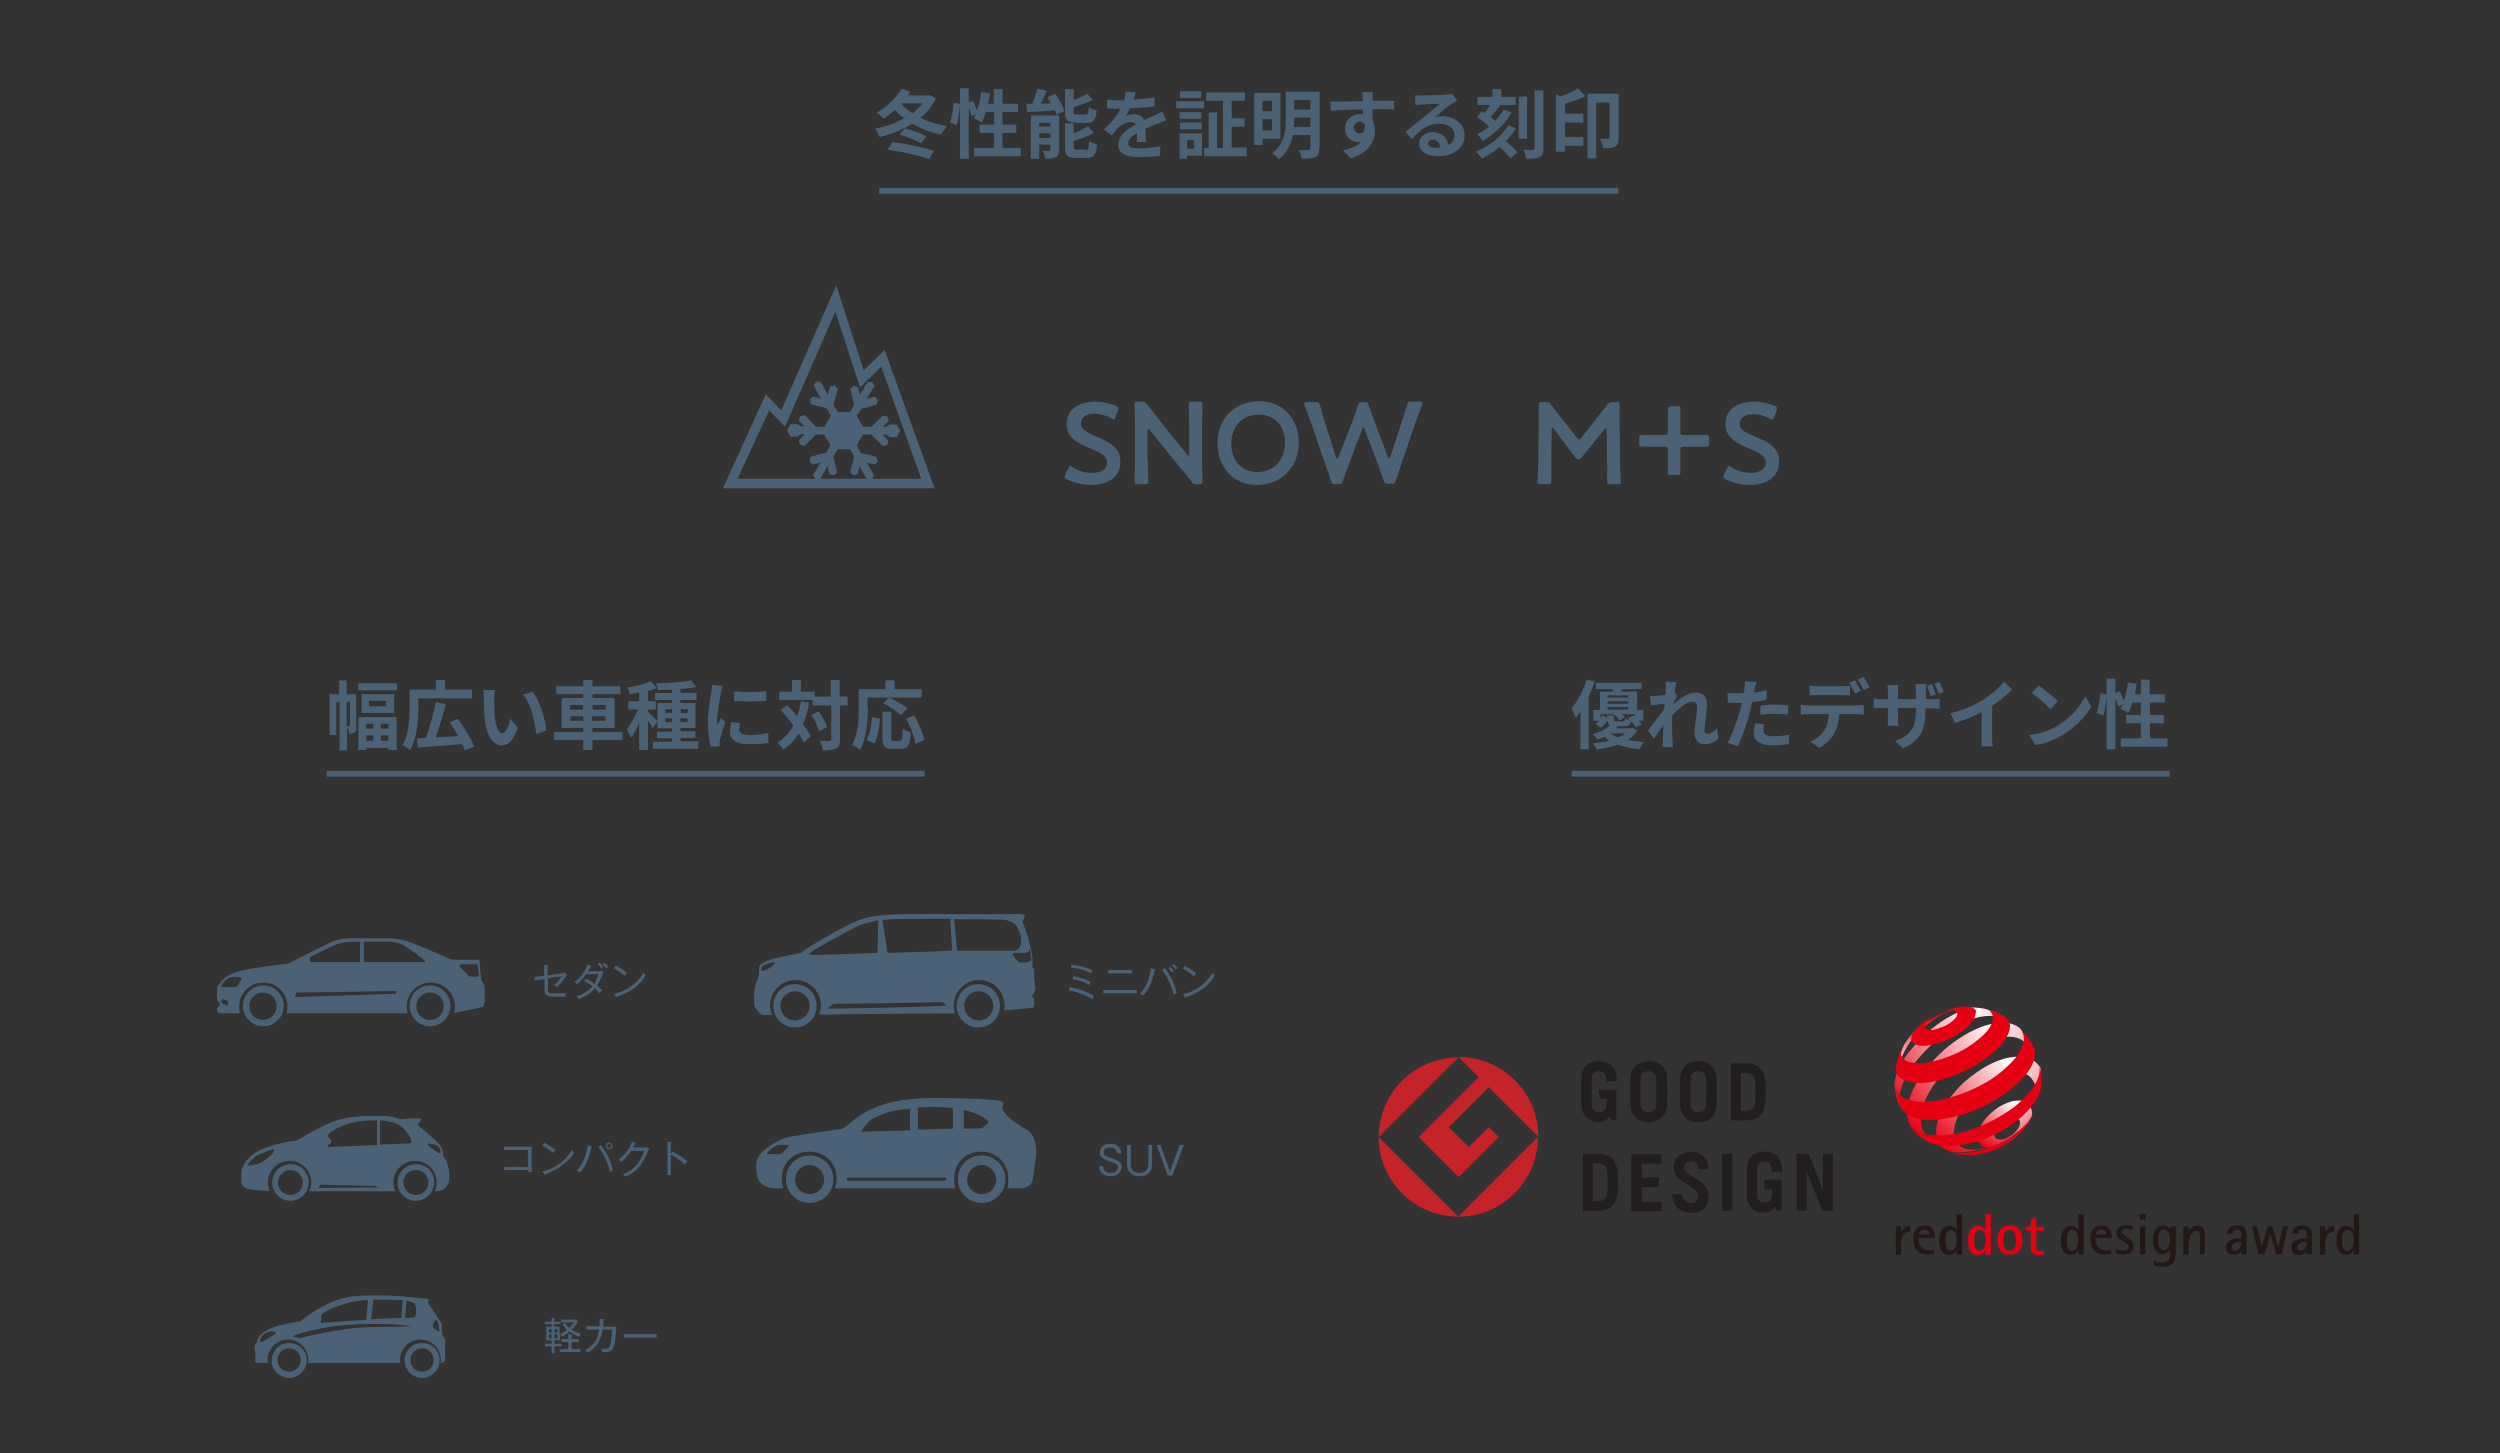 <?xml version="1.0" encoding="utf-8"?>
<!-- Generator: Adobe Illustrator 25.2.1, SVG Export Plug-In . SVG Version: 6.00 Build 0)  -->
<svg version="1.1" id="レイヤー_1" xmlns="http://www.w3.org/2000/svg" xmlns:xlink="http://www.w3.org/1999/xlink" x="0px"
	 y="0px" viewBox="0 0 600 348.8" style="enable-background:new 0 0 600 348.8;" xml:space="preserve">
<rect x="0" y="0" width="600" height="348.8" fill="#333333" stroke="none"/>
<style type="text/css">
	.st0{fill:#4B6276;}
	.st1{fill-rule:evenodd;clip-rule:evenodd;fill:#4B6276;}
	.st2{fill:#231815;}
	.st3{fill:#E50012;}
	.st4{fill:url(#SVGID_1_);}
	.st5{fill:url(#SVGID_2_);}
	.st6{fill:url(#SVGID_3_);}
	.st7{fill:url(#SVGID_4_);}
	.st8{fill:url(#SVGID_5_);}
	.st9{fill:#221E1F;}
	.st10{fill:#C62329;}
</style>
<g>
	<path class="st0" d="M224.6,23.6c-0.9,1.9-2.1,3.4-3.7,4.7c1.9,0.9,4.1,1.6,6.4,2c-0.5,0.5-1.1,1.4-1.4,2c-2.6-0.5-4.9-1.4-7-2.6
		c-2.3,1.5-5,2.5-7.8,3.2c-0.2-0.6-0.7-1.5-1.1-2c2.5-0.5,4.9-1.3,7-2.5c-0.8-0.6-1.6-1.3-2.2-2c-0.9,0.8-1.8,1.5-2.7,2.1
		c-0.4-0.4-1.3-1.2-1.7-1.5c2.4-1.3,4.6-3.4,6-5.7l2.1,0.7c-0.2,0.3-0.4,0.6-0.6,0.9h4.8l0.4-0.1L224.6,23.6z M214.2,34.1
		c3.3,0.4,7.3,1.3,10,2.1l-1.2,2c-2.4-0.9-6.6-1.8-10-2.3L214.2,34.1z M217.1,30.8c1.8,0.4,3.9,1.2,5.2,1.9l-1.2,1.7
		c-1.2-0.7-3.4-1.6-5.2-2.1L217.1,30.8z M216.3,24.9c0.7,0.8,1.6,1.6,2.7,2.3c0.9-0.7,1.7-1.5,2.4-2.4h-4.9L216.3,24.9z"/>
	<path class="st0" d="M245,35.5v2h-11.2v-2h4.8v-3.6h-3.5v-2h3.5v-3h-2c-0.3,0.9-0.6,1.8-1,2.5c-0.4-0.3-1.4-0.8-1.9-1
		c0.2-0.3,0.4-0.7,0.5-1l-1,0.5c-0.1-0.5-0.4-1.3-0.7-2.1v12.3h-2.1V25.2c-0.1,1.5-0.4,3.5-0.8,4.8l-1.6-0.6
		c0.4-1.2,0.8-3.2,0.9-4.7l1.5,0.2v-3.7h2.1v3.4l1-0.4c0.4,0.7,0.7,1.6,1,2.3c0.5-1.3,0.8-2.9,1-4.4l2.1,0.3
		c-0.1,0.8-0.3,1.7-0.5,2.5h1.4v-3.5h2.1v3.5h3.7v2h-3.7v3h3.3v2h-3.3v3.6H245z"/>
	<path class="st0" d="M253.3,22.5c0.9,1.3,1.8,3,2.2,4.2l-2,0.8c-0.1-0.3-0.2-0.6-0.3-1c-2.4,0.2-4.8,0.3-6.7,0.4l-0.2-2
		c0.4,0,0.9,0,1.4,0c0.5-1.1,1-2.5,1.3-3.6l2.2,0.5c-0.4,1-0.9,2.1-1.4,3.1l2.4-0.1c-0.3-0.5-0.6-1-0.8-1.5L253.3,22.5z M254.2,35.9
		c0,0.9-0.2,1.5-0.8,1.8c-0.6,0.3-1.4,0.4-2.5,0.4c-0.1-0.6-0.4-1.4-0.7-1.9c0.6,0,1.4,0,1.6,0c0.2,0,0.3-0.1,0.3-0.3v-1.2h-2.7v3.4
		h-2V27.7h6.8V35.9z M249.4,29.5v0.9h2.7v-0.9H249.4z M252.1,33.1V32h-2.7v1.1H252.1z M258.2,29.4c-2.1,0-2.6-0.6-2.6-2.6v-5.4h2.1
		v2.6c1.2-0.5,2.4-1,3.2-1.5l1.4,1.5c-1.4,0.6-3,1.2-4.6,1.7v1.1c0,0.6,0.1,0.7,0.8,0.7h2c0.6,0,0.7-0.3,0.8-1.8
		c0.4,0.3,1.3,0.7,1.9,0.8c-0.2,2.3-0.8,3-2.4,3H258.2z M260.6,36.1c0.6,0,0.7-0.3,0.8-2.2c0.5,0.3,1.3,0.6,1.9,0.8
		c-0.2,2.5-0.8,3.2-2.5,3.2h-2.6c-2.1,0-2.6-0.6-2.6-2.6v-5.7h2.1v2.4c1.3-0.5,2.5-1.1,3.4-1.7l1.4,1.6c-1.4,0.8-3.2,1.4-4.8,1.9
		v1.4c0,0.6,0.1,0.7,0.8,0.7H260.6z"/>
	<path class="st0" d="M272,23.9c1.7-0.1,3.5-0.3,5.1-0.5l0,2.1c-1.7,0.3-3.9,0.4-5.9,0.5c-0.3,0.7-0.7,1.3-1,1.8
		c0.5-0.2,1.4-0.4,2-0.4c1.1,0,2,0.5,2.4,1.4c0.9-0.4,1.7-0.7,2.4-1.1c0.7-0.3,1.3-0.6,2-0.9l0.9,2.1c-0.6,0.2-1.5,0.5-2.1,0.8
		c-0.8,0.3-1.8,0.7-2.9,1.2c0,1,0.1,2.3,0.1,3.2h-2.2c0.1-0.5,0.1-1.4,0.1-2.2c-1.4,0.8-2.1,1.5-2.1,2.4c0,1,0.8,1.3,2.6,1.3
		c1.5,0,3.5-0.2,5.1-0.5l-0.1,2.3c-1.2,0.2-3.4,0.3-5.1,0.3c-2.8,0-4.9-0.7-4.9-3c0-2.3,2.2-3.7,4.2-4.8c-0.3-0.5-0.8-0.6-1.3-0.6
		c-1,0-2.1,0.6-2.8,1.2c-0.5,0.5-1.1,1.2-1.7,2l-1.9-1.4c1.9-1.7,3.2-3.3,4-5c-0.1,0-0.2,0-0.2,0c-0.7,0-2.1,0-3-0.1v-2.1
		c0.9,0.1,2.3,0.2,3.2,0.2c0.3,0,0.6,0,0.9,0c0.2-0.7,0.3-1.4,0.4-2.1l2.4,0.2C272.4,22.5,272.3,23.1,272,23.9z"/>
	<path class="st0" d="M282.3,24.3h6.7V26h-6.7V24.3z M288.5,37.4h-3.6v0.7h-1.8v-6.1h5.4V37.4z M288.3,28.5h-5.2v-1.6h5.2V28.5z
		 M283.2,29.4h5.2V31h-5.2V29.4z M288.3,23.5h-5.1v-1.6h5.1V23.5z M284.9,33.6v2.1h1.7v-2.1H284.9z M299.2,35.5v2H289v-2h1.1v-8.5h2
		v8.5h1.4V24.2h-4v-2h9.3v2h-3.2v4.2h3.1v2h-3.1v5H299.2z"/>
	<path class="st0" d="M303,33.3v1.5h-2V22.3h6.3v11H303z M303,24.2v2.5h2.3v-2.5H303z M305.3,31.3v-2.7H303v2.7H305.3z M316.6,35.6
		c0,1.1-0.2,1.7-0.9,2.1c-0.7,0.3-1.7,0.4-3.2,0.4c-0.1-0.6-0.5-1.5-0.8-2.1c1,0.1,2.1,0,2.4,0c0.3,0,0.4-0.1,0.4-0.4v-3.2h-4.2
		c-0.5,2.2-1.4,4.3-3.4,5.8c-0.3-0.4-1.2-1.2-1.6-1.4c3-2.2,3.3-5.6,3.3-8.3V22h8.1V35.6z M314.5,30.5v-2.3h-3.9v0.3
		c0,0.6,0,1.3-0.1,2H314.5z M310.6,24v2.3h3.9V24H310.6z"/>
	<path class="st0" d="M329.4,23.6c0,0.1,0,0.3,0,0.6c1.8,0,4.3,0,5.2,0l0,2.1c-1.1-0.1-2.8-0.1-5.2-0.1c0,0.9,0,1.9,0,2.7
		c0.4,0.7,0.6,1.5,0.6,2.5c0,2.3-1.4,5.3-5.8,6.6l-1.9-1.9c1.8-0.4,3.4-1,4.4-2.1c-0.3,0.1-0.5,0.1-0.8,0.1c-1.4,0-3.1-1.1-3.1-3.3
		c0-2,1.6-3.4,3.6-3.4c0.3,0,0.5,0,0.7,0.1c0-0.4,0-0.8,0-1.2c-2.7,0-5.5,0.1-7.7,0.3l-0.1-2.2c2.1,0,5.3-0.1,7.8-0.1
		c0-0.2,0-0.4,0-0.6c-0.1-0.7-0.1-1.4-0.2-1.6h2.6C329.4,22.3,329.4,23.3,329.4,23.6z M326.3,32c0.8,0,1.4-0.6,1.2-2.2
		c-0.3-0.4-0.7-0.6-1.2-0.6c-0.7,0-1.4,0.5-1.4,1.4C325,31.5,325.6,32,326.3,32z"/>
	<path class="st0" d="M341.3,22.9c1,0,4.8-0.1,5.8-0.2c0.7-0.1,1.2-0.1,1.4-0.2l1.2,1.6c-0.4,0.3-0.8,0.5-1.3,0.8
		c-1,0.7-2.9,2.3-4,3.2c0.6-0.1,1.1-0.2,1.7-0.2c3.1,0,5.4,1.9,5.4,4.5c0,2.8-2.2,5.1-6.5,5.1c-2.5,0-4.4-1.2-4.4-3
		c0-1.5,1.3-2.8,3.2-2.8c2.2,0,3.6,1.4,3.8,3.1c1-0.5,1.5-1.4,1.5-2.4c0-1.6-1.6-2.7-3.7-2.7c-2.8,0-4.6,1.5-6.5,3.7l-1.6-1.7
		c1.3-1,3.5-2.9,4.5-3.7c1-0.8,2.9-2.3,3.8-3.1c-0.9,0-3.4,0.1-4.4,0.2c-0.5,0-1.1,0.1-1.5,0.1l-0.1-2.3
		C340.2,22.9,340.8,22.9,341.3,22.9z M344.6,35.5c0.4,0,0.7,0,1-0.1c-0.1-1.2-0.8-1.9-1.7-1.9c-0.7,0-1.1,0.4-1.1,0.9
		C342.7,35.1,343.5,35.5,344.6,35.5z"/>
	<path class="st0" d="M363.8,30.8c-0.7,1.1-1.5,2.2-2.4,3.1c1,0.9,2.2,1.9,2.8,2.6l-1.7,1.5c-0.5-0.7-1.6-1.8-2.6-2.7
		c-1.3,1.1-2.8,2-4.3,2.8c-0.3-0.5-0.9-1.3-1.4-1.7c3.1-1.3,6.1-3.5,7.8-6.3L363.8,30.8z M355.6,26.7c0.2,0.1,0.4,0.3,0.7,0.4
		c0.5-0.6,0.9-1.2,1.3-1.9h-3v-1.9h3.6v-1.9h2.1v1.9h3.5v1.9h-3.7c-0.7,1-1.6,2.1-2.4,2.9c0.4,0.3,0.8,0.6,1.1,0.9
		c0.8-0.8,1.5-1.8,2.1-2.7l1.9,0.7c-1.6,2.8-4.2,5.2-6.9,6.8c-0.3-0.5-0.9-1.1-1.4-1.6c1-0.5,2-1.1,2.9-1.8c-0.8-0.8-2-1.7-2.9-2.3
		L355.6,26.7z M366.5,33.3h-2V23.2h2V33.3z M370.4,21.7v13.9c0,1.2-0.2,1.8-0.9,2.1c-0.7,0.4-1.7,0.4-3.2,0.4
		c-0.1-0.6-0.4-1.6-0.7-2.2c1,0.1,2,0.1,2.3,0.1c0.3,0,0.4-0.1,0.4-0.4V21.7H370.4z"/>
	<path class="st0" d="M380.5,23.1c-1.5,0.7-3.2,1.3-4.9,1.8v2.4h4.4v2.1h-4.4v3.5h4.4V35h-4.4v1.4h-2.2V22.7l1.2,0.4
		c1.5-0.5,3.1-1.2,4.1-1.9L380.5,23.1z M388.5,33.1c0,1-0.2,1.7-0.9,2.1c-0.7,0.4-1.6,0.4-2.8,0.4c-0.1-0.6-0.5-1.7-0.8-2.3
		c0.8,0,1.7,0,2,0c0.3,0,0.3-0.1,0.3-0.3v-8.4h-3.2V38H381V22.5h7.5V33.1z"/>
</g>
<g>
	<path class="st0" d="M85.6,174.2c0,0.7-0.1,1.2-0.4,1.5c-0.4,0.3-0.8,0.4-1.4,0.4c0-0.5-0.2-1.3-0.5-1.7v5.7h-1.8v-11.6h-0.8v7.9
		h-1.6v-9.8h2.3v-3.3h1.8v3.3h2.3V174.2z M83.9,174.3c0.1,0,0.1,0,0.1-0.2v-5.7h-0.8v5.9H83.9z M95.3,164v1.7H86V164H95.3z
		 M86,172.1h9.2v7.9h-2v-0.5h-5.3v0.5H86V172.1z M94.6,166.6v4.5h-7.8v-4.5H94.6z M87.9,173.7v1.2h1.7v-1.2H87.9z M89.6,177.8v-1.3
		h-1.7v1.3H89.6z M92.7,168.2h-4.1v1.3h4.1V168.2z M93.2,173.7h-1.8v1.2h1.8V173.7z M93.2,177.8v-1.3h-1.8v1.3H93.2z"/>
	<path class="st0" d="M100.4,170c0,2.8-0.3,7.2-2,10c-0.4-0.4-1.3-1-1.8-1.2c1.5-2.5,1.7-6.2,1.7-8.8v-4.5h6.3v-2.3h2.2v2.3h6.5v2.1
		h-12.9V170z M111.5,180.1c-0.1-0.5-0.3-1-0.6-1.5c-3.8,0.3-7.8,0.6-10.6,0.8l-0.2-2.2c0.6,0,1.3-0.1,2.1-0.1
		c0.9-2.4,1.9-5.9,2.4-8.6l2.4,0.5c-0.7,2.7-1.6,5.7-2.5,8c1.7-0.1,3.6-0.2,5.5-0.3c-0.6-1.2-1.4-2.3-2.1-3.3l2-0.9
		c1.5,2.1,3.2,4.8,3.9,6.7L111.5,180.1z"/>
	<path class="st0" d="M118.6,167.8c0,1.2,0,2.5,0.1,3.8c0.3,2.6,0.8,4.4,1.9,4.4c0.8,0,1.6-2.1,1.9-3.5l1.8,2.2
		c-1.2,3.1-2.3,4.2-3.8,4.2c-2,0-3.7-1.8-4.2-6.6c-0.2-1.7-0.2-3.8-0.2-4.9c0-0.5,0-1.3-0.1-1.8l2.8,0
		C118.7,166.2,118.6,167.3,118.6,167.8z M131.1,175.3l-2.4,0.9c-0.3-2.9-1.2-7.3-3.2-9.5l2.3-0.7
		C129.5,168.1,130.9,172.6,131.1,175.3z"/>
	<path class="st0" d="M149.4,177.6h-7.2v2.4H140v-2.4h-7v-1.9h7v-1h-5.2v-7.2h5.2v-0.9h-6.5v-1.9h6.5v-1.5h2.2v1.5h6.7v1.9h-6.7v0.9
		h5.3v7.2h-5.3v1h7.2V177.6z M136.8,170.3h3.1v-1.1h-3.1V170.3z M140,173v-1.1h-3.1v1.1H140z M142.2,169.2v1.1h3.2v-1.1H142.2z
		 M145.3,171.9h-3.2v1.1h3.2V171.9z"/>
	<path class="st0" d="M167.6,178v1.7h-10.9V178h4.6v-0.8h-3.6v-1.6h3.6v-0.8h-3.5v-1.6l-1.2,1.6c-0.2-0.5-0.6-1.2-1.1-1.8v7h-2.1
		v-6.5c-0.6,1.4-1.3,2.7-2,3.6c-0.2-0.6-0.6-1.5-1-2c1-1.2,2-3.1,2.7-4.8h-2.3v-2h2.6v-2.1c-0.8,0.1-1.5,0.3-2.2,0.4
		c-0.1-0.5-0.4-1.2-0.6-1.6c2-0.3,4.2-0.9,5.6-1.5l1.4,1.6c-0.6,0.3-1.4,0.5-2.1,0.7v2.5h1.9v2h-1.9v0.5c0.5,0.4,1.9,1.9,2.3,2.3
		v-4.4h3.5V168h-4.1v-1.7h4.1v-0.8c-1.2,0.1-2.3,0.1-3.4,0.1c0-0.5-0.3-1.2-0.5-1.6c3-0.1,6.4-0.3,8.5-0.7l1.2,1.6
		c-1.1,0.2-2.4,0.4-3.8,0.5v0.9h3.9v1.7h-3.9v0.7h3.6v6h-3.6v0.8h3.6v1.6h-3.6v0.8H167.6z M159.7,171.1h1.6v-0.9h-1.6V171.1z
		 M161.3,173.3v-0.9h-1.6v0.9H161.3z M163.4,170.2v0.9h1.7v-0.9H163.4z M165,172.4h-1.7v0.9h1.7V172.4z"/>
	<path class="st0" d="M173,166.3c-0.2,1.2-0.9,4.8-0.9,6.6c0,0.3,0,0.8,0.1,1.2c0.3-0.6,0.6-1.2,0.8-1.8l1.1,0.9
		c-0.5,1.5-1.1,3.5-1.3,4.4c-0.1,0.3-0.1,0.7-0.1,0.8c0,0.2,0,0.5,0,0.7l-2.1,0.1c-0.4-1.2-0.7-3.4-0.7-5.9c0-2.7,0.6-5.7,0.8-7.1
		c0.1-0.5,0.2-1.2,0.2-1.8l2.5,0.2C173.3,165,173.1,165.9,173,166.3z M177.4,175.1c0,0.8,0.7,1.3,2.5,1.3c1.6,0,2.9-0.1,4.5-0.5
		l0,2.4c-1.2,0.2-2.6,0.3-4.6,0.3c-3.1,0-4.6-1.1-4.6-3c0-0.7,0.1-1.4,0.3-2.3l2.1,0.2C177.5,174.2,177.4,174.6,177.4,175.1z
		 M183.9,165.9v2.3c-2.2,0.2-5.5,0.2-7.7,0v-2.3C178.4,166.2,182,166.1,183.9,165.9z"/>
	<path class="st0" d="M194.2,168.6c-0.3,1.9-0.8,3.7-1.5,5.2c0.8,1,1.4,2.1,1.9,2.9l-1.7,1.5c-0.3-0.6-0.7-1.4-1.2-2.2
		c-1,1.6-2.2,2.9-3.7,3.9c-0.3-0.4-1-1.3-1.4-1.7c1.7-1,2.9-2.4,3.8-4.1c-1-1.3-2-2.6-3-3.7l1.5-1.2c0.8,0.8,1.6,1.7,2.4,2.7
		c0.4-1.1,0.7-2.3,0.9-3.6L194.2,168.6z M203.5,169.3h-1.9v8.1c0,1.2-0.2,1.8-0.9,2.2c-0.7,0.4-1.7,0.5-3.2,0.5
		c-0.1-0.6-0.4-1.7-0.7-2.3c1,0.1,2,0,2.3,0c0.3,0,0.4-0.1,0.4-0.4v-8.1h-4.5V168H187v-2h3.1v-2.8h2.1v2.8h3.3v1.2h3.9v-4h2.1v4h1.9
		V169.3z M196.5,170.7c0.8,1.2,1.7,2.7,2,3.8l-1.9,1c-0.3-1.1-1-2.7-1.9-3.9L196.5,170.7z"/>
	<path class="st0" d="M208.3,169.8c0,2.9-0.3,7.3-1.9,10.2c-0.4-0.4-1.4-1-1.9-1.2c1.5-2.6,1.6-6.4,1.6-8.9v-4.5h6.4v-2.1h2.2v2.1
		h6.5v2h-13V169.8z M208,177.6c0.8-1.4,1.1-3.5,1.3-5.5l1.9,0.4c-0.2,2.1-0.5,4.4-1.3,5.9L208,177.6z M216,177.8
		c0.5,0,0.6-0.4,0.7-2.9c0.5,0.4,1.3,0.7,1.9,0.9c-0.2,3.1-0.7,3.9-2.4,3.9h-2c-1.9,0-2.4-0.6-2.4-2.6v-6.3h2.1v6.3
		c0,0.6,0.1,0.7,0.6,0.7H216z M216.2,171.6c-0.9-0.8-2.8-2.1-4.2-2.8l1.4-1.4c1.4,0.7,3.4,1.8,4.4,2.6L216.2,171.6z M219.4,171.7
		c1.1,1.9,2.1,4.2,2.4,5.9l-2.1,0.9c-0.2-1.6-1.2-4.1-2.2-6L219.4,171.7z"/>
</g>
<g>
	<path class="st0" d="M382.7,163.6c-0.4,1.2-0.8,2.3-1.4,3.5v12.7h-2v-9c-0.4,0.5-0.7,1-1.1,1.5c-0.2-0.5-0.7-1.7-1-2.3
		c1.4-1.7,2.8-4.3,3.6-6.9L382.7,163.6z M393,175.4c-0.6,0.8-1.4,1.6-2.4,2.2c1.2,0.2,2.5,0.4,4,0.5c-0.4,0.4-0.9,1.2-1.1,1.7
		c-2-0.2-3.7-0.5-5.2-1.1c-1.5,0.5-3.2,0.9-5.1,1.2c-0.2-0.5-0.6-1.1-1-1.5c1.5-0.1,2.9-0.4,4.1-0.6c-0.4-0.3-0.9-0.6-1.2-1
		c-0.5,0.3-1.1,0.5-1.7,0.7c-0.3-0.4-0.8-1-1.2-1.3c1.9-0.5,3.3-1.3,4.2-2.1c-0.4-0.2-0.5-0.6-0.5-1.2c-0.5,0.6-1.1,1.3-1.7,1.8
		l-1.3-1c0.3-0.2,0.6-0.4,0.9-0.7h-1.4v-2.6h1.6v-4.4h3c0.1-0.2,0.1-0.4,0.1-0.6h-4.1v-1.5h11v1.5h-4.7l-0.3,0.6h3.9v4.4h1.5v2.6
		h-1.1c0.3,0.3,0.6,0.6,0.7,0.9l-1.4,0.7c-0.2-0.4-0.7-1-1.2-1.5c-0.2,0.9-0.6,1.2-1.6,1.2h-1.5c-0.2,0.2-0.3,0.4-0.5,0.5h3.7
		l0.4-0.1L393,175.4z M387.3,171.8v0.9c0,0.4,0.1,0.4,0.6,0.4h1.6c0.4,0,0.5-0.1,0.5-0.6c0.3,0.1,0.8,0.3,1.2,0.4
		c-0.2-0.2-0.3-0.3-0.5-0.5l1.3-0.7c0.1,0.1,0.3,0.2,0.4,0.3v-0.6h-3.1c0.3,0.3,0.5,0.5,0.7,0.7l-1.3,0.8c-0.3-0.5-0.9-1.1-1.5-1.5
		h-3.1v0.9c0.2-0.2,0.3-0.4,0.5-0.6l1.1,0.6v-0.6H387.3z M385.8,166.9v0.5h5v-0.5H385.8z M390.8,168.3h-5v0.6h5V168.3z M385.8,170.3
		h5v-0.6h-5V170.3z M386.5,176c0.5,0.4,1.1,0.7,1.8,1c0.7-0.3,1.3-0.6,1.8-1H386.5z"/>
	<path class="st0" d="M399.7,163.6l2.6,0.1c-0.1,0.5-0.3,1.4-0.4,2.5l0.7,0.9c-0.3,0.3-0.6,0.9-0.9,1.4c0,0.1,0,0.3,0,0.4
		c1.4-1.2,3.5-2.7,5.2-2.7c1.9,0,2.8,1.2,2.8,2.7c0,1.9-0.6,4.5-0.6,6.4c0,0.5,0.2,0.8,0.7,0.8c0.7,0,1.5-0.5,2.3-1.3l0.3,2.5
		c-0.8,0.8-1.9,1.3-3.4,1.3c-1.4,0-2.3-1-2.3-2.7c0-1.9,0.6-4.6,0.6-6.2c0-0.9-0.5-1.3-1.2-1.3c-1.3,0-3.3,1.7-4.8,3.3
		c0,0.5,0,1,0,1.5c0,1.5,0,3,0.1,4.7c0,0.3,0.1,1,0.1,1.4h-2.5c0-0.4,0.1-1,0.1-1.3c0-1.4,0.1-2.4,0.1-4c-0.8,1.1-1.6,2.4-2.3,3.3
		l-1.4-2c1-1.3,2.8-3.6,3.9-5.1c0-0.4,0.1-0.8,0.1-1.3c-0.9,0.1-2.3,0.3-3.3,0.4l-0.2-2.3c0.5,0,0.9,0,1.6,0c0.5,0,1.3-0.1,2.1-0.2
		c0-0.7,0.1-1.2,0.1-1.4C399.8,164.7,399.8,164.2,399.7,163.6z"/>
	<path class="st0" d="M421.1,165.5c0,0.2-0.1,0.4-0.1,0.7c1-0.1,2-0.3,3-0.6v2.3c-1.1,0.3-2.3,0.5-3.5,0.6c-0.2,0.8-0.3,1.6-0.5,2.3
		c-0.6,2.5-1.9,6.2-2.9,8.3l-2.5-0.8c1.1-1.8,2.4-5.6,3.1-8.1c0.1-0.5,0.3-1,0.4-1.5c-0.4,0-0.8,0-1.2,0c-0.9,0-1.5,0-2.2-0.1
		l-0.1-2.3c0.9,0.1,1.5,0.1,2.3,0.1c0.5,0,1.1,0,1.6-0.1c0.1-0.4,0.1-0.7,0.2-1c0.1-0.7,0.1-1.4,0.1-1.8l2.8,0.2
		C421.3,164.3,421.1,165.1,421.1,165.5z M423.2,175.3c0,0.8,0.5,1.4,2.5,1.4c1.2,0,2.4-0.1,3.7-0.4l-0.1,2.3c-1,0.1-2.2,0.3-3.7,0.3
		c-3,0-4.7-1-4.7-2.9c0-0.8,0.2-1.7,0.3-2.4l2.1,0.2C423.3,174.3,423.2,174.9,423.2,175.3z M426,169.1c1,0,2.1,0.1,3.2,0.2l-0.1,2.2
		c-0.9-0.1-2-0.2-3.1-0.2c-1.2,0-2.3,0.1-3.5,0.2v-2.1C423.5,169.2,424.8,169.1,426,169.1z"/>
	<path class="st0" d="M433.9,169.3h11.8c0.4,0,1.2,0,1.6-0.1v2.3c-0.5,0-1.1-0.1-1.6-0.1h-4.3c-0.1,1.9-0.5,3.4-1.2,4.6
		c-0.6,1.3-2,2.6-3.6,3.5l-2.1-1.5c1.3-0.5,2.5-1.5,3.3-2.6c0.7-1.1,1-2.5,1.1-4h-5c-0.5,0-1.2,0-1.7,0.1v-2.4
		C432.8,169.3,433.4,169.3,433.9,169.3z M436.2,164.7h5.9c0.6,0,1.3-0.1,1.9-0.1v2.3c-0.6,0-1.3-0.1-1.9-0.1h-5.9
		c-0.6,0-1.4,0-1.9,0.1v-2.3C434.9,164.7,435.6,164.7,436.2,164.7z M446.6,165.8l-1.4,0.6c-0.4-0.7-0.9-1.8-1.4-2.5l1.4-0.6
		C445.6,164,446.2,165.2,446.6,165.8z M448.7,165l-1.4,0.6c-0.4-0.8-1-1.8-1.4-2.5l1.4-0.6C447.7,163.2,448.4,164.4,448.7,165z"/>
	<path class="st0" d="M456.7,179.6l-1.9-1.8c3.5-1.2,5-2.8,5-7.2v-0.7h-4.3v2.4c0,0.8,0.1,1.5,0.1,1.9H453c0.1-0.4,0.1-1.1,0.1-1.9
		v-2.4h-1.5c-0.9,0-1.5,0.1-1.9,0.1v-2.4c0.3,0.1,1,0.2,1.9,0.2h1.5v-1.8c0-0.5-0.1-1.1-0.1-1.6h2.6c0,0.3-0.1,0.9-0.1,1.6v1.8h4.3
		v-1.9c0-0.7-0.1-1.3-0.1-1.7h2.6c-0.1,0.4-0.1,1-0.1,1.7v1.9h1.3c1,0,1.5,0,2-0.1v2.4c-0.4,0-1-0.1-2-0.1h-1.4v0.6
		C462.1,175,461,177.7,456.7,179.6z M464.6,166.7l-1.2,0.4c-0.3-0.8-0.6-1.7-0.9-2.5l1.2-0.4C464,164.9,464.4,166,464.6,166.7z
		 M466.5,166.1l-1.2,0.4c-0.3-0.8-0.6-1.7-1-2.4l1.2-0.4C465.8,164.3,466.2,165.4,466.5,166.1z"/>
	<path class="st0" d="M475.9,168c1.9-1.2,3.9-3,5.1-4.4l1.9,1.9c-1.4,1.4-3.1,2.8-4.8,3.9v7.3c0,0.8,0,1.9,0.2,2.4h-2.8
		c0.1-0.4,0.1-1.6,0.1-2.4v-5.8c-1.9,1-4.1,1.9-6.4,2.6l-1.1-2.3C471.3,170.4,473.9,169.2,475.9,168z"/>
	<path class="st0" d="M493.9,174.1c3.1-1.8,5.4-4.6,6.6-7l1.4,2.5c-1.4,2.4-3.8,4.9-6.7,6.7c-1.8,1.1-4.1,2.1-6.7,2.5l-1.5-2.4
		C489.8,176.1,492.2,175.2,493.9,174.1z M493.9,168.3l-1.8,1.9c-0.9-1-3.2-3-4.5-3.9l1.7-1.8C490.5,165.4,492.9,167.2,493.9,168.3z"
		/>
	<path class="st0" d="M520.2,177.2v2H509v-2h4.8v-3.6h-3.5v-2h3.5v-3h-2c-0.3,0.9-0.6,1.8-1,2.5c-0.4-0.3-1.4-0.8-1.9-1
		c0.2-0.3,0.4-0.7,0.5-1l-1,0.5c-0.1-0.5-0.4-1.3-0.7-2.1v12.3h-2.1v-12.9c-0.1,1.5-0.4,3.5-0.8,4.8l-1.6-0.6
		c0.4-1.2,0.8-3.2,0.9-4.7l1.5,0.2v-3.7h2.1v3.4l1-0.4c0.4,0.7,0.7,1.6,1,2.3c0.5-1.3,0.8-2.9,1-4.4l2.1,0.3
		c-0.1,0.8-0.3,1.7-0.4,2.5h1.4v-3.5h2.1v3.5h3.7v2H516v3h3.3v2H516v3.6H520.2z"/>
</g>
<g>
	<g>
		<g>
			<g>
				<g>
					<path class="st0" d="M256.7,236.9c2.5,0.4,4.6,1.3,5.8,2.1c0,0.1-0.2,0.6-0.3,0.8c-1.8-1.1-3.9-1.8-5.7-2.1L256.7,236.9z
						 M257.1,231.5c1.7,0.2,3.4,0.6,5,1.3c-0.1,0.3-0.2,0.6-0.2,0.8c-1.2-0.7-3.1-1.2-4.9-1.4L257.1,231.5z M257.6,234.3
						c0.4,0.1,2.4,0.4,4.1,1.3c-0.1,0.3-0.2,0.7-0.2,0.8c-1.4-0.8-2.8-1.2-4.1-1.4L257.6,234.3z"/>
					<path class="st0" d="M264.8,238.4v-0.8h8v0.8H264.8z M266,233.6v-0.8h5.7v0.8H266z"/>
					<path class="st0" d="M277.1,232.9c-0.3,1.5-0.7,2.9-1.3,4c-0.6,1.1-1.1,1.7-1.4,2c-0.2-0.2-0.6-0.3-0.8-0.4
						c1.7-1.8,2.4-4.1,2.6-6.1l0.8,0.2c0.1,0,0.2,0.1,0.2,0.1C277.3,232.8,277.3,232.9,277.1,232.9z M281.7,238.8
						c-0.3-1.2-0.9-3.6-2.8-6l0.6-0.5c1.8,2.2,2.5,4.3,2.9,6C282.2,238.5,281.9,238.6,281.7,238.8z M281.3,233.4
						c-0.3-0.4-0.6-0.7-0.9-1l0.4-0.4c0.2,0.2,0.7,0.6,0.9,1C281.6,233.1,281.4,233.2,281.3,233.4z M282.1,232.7
						c-0.2-0.4-0.5-0.7-0.9-1l0.5-0.3c0.3,0.2,0.7,0.6,1,1C282.4,232.4,282.3,232.5,282.1,232.7z"/>
					<path class="st0" d="M286.5,234.3c-1.3-1.2-2.3-1.6-2.6-1.8l0.5-0.7c0.7,0.4,1.6,0.9,2.7,1.8
						C286.8,233.9,286.6,234.2,286.5,234.3z M284.7,239.3c0,0.2,0,0.2-0.1,0.2c-0.1,0-0.1-0.1-0.2-0.1l-0.5-0.8
						c3-0.6,5.5-2.5,7.1-5.1c0.2,0.3,0.3,0.5,0.5,0.7C289.5,237.6,286.2,238.8,284.7,239.3z"/>
				</g>
			</g>
		</g>
	</g>
	<g>
		<g>
			<g>
				<g>
					<path class="st0" d="M135.8,234.4c-1,1.3-1.2,1.6-2.1,2.5c-0.1-0.1-0.3-0.3-0.7-0.5c0.7-0.6,1.3-1.3,1.8-2.1l-3.3,0.5v2.4
						c0,1.1,0.1,1.2,1.5,1.2c0.7,0,2.1,0,2.8-0.1c-0.1,0.3-0.1,0.5-0.1,0.9c-0.7,0-1.8,0-2.9,0c-1.7,0-2.1-0.5-2.1-1.8V235l-2.4,0.3
						l-0.1-0.8l2.4-0.3v-2.6l0.8,0c0.1,0,0.2,0,0.2,0.1c0,0.1-0.1,0.1-0.2,0.2v2.2l3.4-0.5c0.4-0.1,0.6-0.1,0.7-0.2l0.5,0.5
						C136,234.1,136,234.2,135.8,234.4z"/>
					<path class="st0" d="M144.7,233.6c-0.7,1.8-0.9,2.1-1.4,2.9c0.7,0.6,1,1,1.2,1.2c-0.1,0.1-0.3,0.3-0.6,0.7
						c-0.2-0.3-0.5-0.6-1.1-1.2c-0.7,0.8-1.9,1.8-3.9,2.6c-0.1-0.2-0.2-0.3-0.5-0.7c1-0.3,2.6-1,3.8-2.4c-0.6-0.5-1.3-0.9-2-1.3
						l0.5-0.6c0.4,0.3,1.1,0.6,1.9,1.3c0.5-0.8,0.8-1.6,1-2.3h-2.9c-0.4,0.5-1.1,1.5-2.2,2.4c-0.2-0.2-0.3-0.3-0.6-0.6
						c1.7-1.1,2.7-2.9,3.1-4.1l0.8,0.3c0.1,0,0.2,0.1,0.2,0.1c0,0.1-0.2,0.1-0.2,0.1c-0.2,0.3-0.4,0.8-0.6,1.1h2.6
						c0.3,0,0.5,0,0.6-0.1l0.4,0.4C144.8,233.4,144.8,233.5,144.7,233.6z M144.3,232.4c-0.1-0.2-0.4-0.6-0.9-1l0.5-0.4
						c0.2,0.2,0.6,0.6,0.9,1C144.6,232.1,144.4,232.3,144.3,232.4z M145.5,232.4c-0.1-0.1-0.4-0.6-0.9-1l0.5-0.3
						c0.3,0.2,0.7,0.7,0.9,1C145.8,232.2,145.7,232.2,145.5,232.4z"/>
					<path class="st0" d="M149.9,234.2c-1.3-1.2-2.3-1.6-2.6-1.8l0.5-0.7c0.7,0.4,1.6,0.9,2.7,1.8
						C150.2,233.8,150,234.1,149.9,234.2z M148.1,239.2c0,0.2,0,0.2-0.1,0.2c-0.1,0-0.1-0.1-0.1-0.1l-0.5-0.8c3-0.6,5.5-2.5,7.1-5.1
						c0.2,0.3,0.3,0.5,0.5,0.7C152.9,237.5,149.6,238.7,148.1,239.2z"/>
				</g>
			</g>
		</g>
	</g>
	<g>
		<path class="st0" d="M68.1,241.4c0,2.7-2.2,4.9-4.9,4.9c-2.7,0-4.9-2.2-4.9-4.9c0-2.7,2.2-4.9,4.9-4.9
			C65.9,236.5,68.1,238.7,68.1,241.4z M63.1,238.2c-1.8,0-3.3,1.5-3.3,3.3c0,1.8,1.5,3.3,3.3,3.3c1.8,0,3.3-1.5,3.3-3.3
			C66.4,239.6,65,238.2,63.1,238.2z"/>
		<path class="st0" d="M108.1,241.4c0,2.7-2.2,4.9-4.9,4.9c-2.7,0-4.9-2.2-4.9-4.9c0-2.7,2.2-4.9,4.9-4.9
			C105.9,236.5,108.1,238.7,108.1,241.4z M103.2,238.2c-1.8,0-3.3,1.5-3.3,3.3c0,1.8,1.5,3.3,3.3,3.3c1.8,0,3.3-1.5,3.3-3.3
			C106.5,239.6,105,238.2,103.2,238.2z"/>
		<path class="st0" d="M116.3,236.8c0-0.7-0.8-1.4-0.8-1.7c-0.1-0.3-0.4-4-0.4-4.3c-0.1-0.3-0.1-0.5-0.5-0.5c-0.4,0-5.3,0.1-6.1,0
			c-0.8-0.1-3.7-1.6-6.4-2.7c-2.7-1.1-5.4-2.4-8.8-2.4c-2,0-5.7,0-8.4,0c-2.6,0-4,0.3-5.4,0.9c-1.4,0.6-10.4,5.2-10.4,5.2
			s-4.3,0.4-8.8,1.2c-4.5,0.7-6,1.7-7.1,3c-1.2,1.3-1.1,1.5-1.1,1.8c0,0.3,0,2.5,0,2.8c0,0.3,0.6,0.4,0.6,0.4v1c0,0,0,0-0.2,0.1
			c-0.2,0.1-0.4,0.2-0.4,0.5c0,0.3,0,0,0,0.5c0,0.5,0.5,0.6,0.8,0.6h4.7c-0.1-0.5-0.2-1-0.2-1.6c0-3.2,2.6-5.8,5.8-5.8
			c3.2,0,5.8,2.6,5.8,5.8c0,0.6-0.1,1.1-0.2,1.6h29c-0.1-0.5-0.2-1-0.2-1.6c0-3.2,2.6-5.8,5.8-5.8c3.2,0,5.8,2.6,5.8,5.8
			c0,0.5-0.1,1-0.2,1.5c1.4-0.3,6.9-1.3,7-1.6c0.1-0.3,0.3-1.1,0.5-1.4C116.3,240.1,116.3,237.5,116.3,236.8z M54.7,241
			c0,0.3-0.2,0.4-0.3,0.3c-0.2-0.1-0.4-0.2-0.7-0.3c-0.5-0.2-0.5-0.2-0.5-0.4c0-0.3,0-0.5,0-0.5c0-0.2,0.1-0.3,0.3-0.3
			c0.2,0,0.4,0.1,0.8,0.3c0.4,0.2,0.5,0.2,0.5,0.4C54.7,240.6,54.7,240.7,54.7,241z M58,234.9c-0.1,0.2-0.5,1-0.9,1.5
			c-0.4,0.5-0.7,0.5-0.9,0.5c-0.2,0-2.1,0-2.7,0c-0.6,0-0.4-0.3-0.2-0.7c0.2-0.4,1.4-1.4,1.4-1.4c0.7-0.5,2-0.3,2.7-0.3
			C58,234.5,58.1,234.7,58,234.9z M74.4,229.7c2.4-1.2,5-2.5,5.7-2.8c1.4-0.6,2.8-0.9,5.4-0.9c0.3,0,0.6,0,0.9,0v4.9h-12V229.7z
			 M95.1,238.5l-24.3,0.8l0.3-1.1c0,0,8.2-0.1,9.4-0.1c1.2,0,12.6-0.3,14.7-0.3L95.1,238.5z M87.3,231V226c2.1,0,4.2,0,5.7,0
			c2.6,0,3.8,0.7,4.9,1.5c0.4,0.3,3.7,2.5,4.3,3.4H87.3z M114.5,234.4c-0.2,0-0.5,0-1,0c-0.5,0-0.8-0.1-1-0.2
			c-0.2-0.2-1.4-1.4-1.9-1.9c-0.5-0.5-0.2-0.9,0.3-0.9c0.5,0,3.1,0,3.1,0c0.3,0,0.6,0.1,0.7,0.5c0,0.1,0.2,1.6,0.3,2
			C115,234.4,114.6,234.4,114.5,234.4z"/>
	</g>
	<g>
		<path class="st0" d="M196,241.4c0,2.9-2.3,5.2-5.2,5.2c-2.9,0-5.2-2.3-5.2-5.2c0-2.9,2.3-5.2,5.2-5.2
			C193.7,236.2,196,238.5,196,241.4z M190.8,237.9c-1.9,0-3.5,1.5-3.5,3.5c0,1.9,1.5,3.5,3.5,3.5c1.9,0,3.5-1.5,3.5-3.5
			C194.3,239.4,192.7,237.9,190.8,237.9z"/>
		<path class="st0" d="M240,241.4c0,2.9-2.3,5.2-5.2,5.2c-2.9,0-5.2-2.3-5.2-5.2c0-2.9,2.3-5.2,5.2-5.2
			C237.7,236.2,240,238.5,240,241.4z M234.9,237.9c-1.9,0-3.5,1.5-3.5,3.5c0,1.9,1.5,3.5,3.5,3.5c1.9,0,3.5-1.5,3.5-3.5
			C238.3,239.4,236.8,237.9,234.9,237.9z"/>
		<path class="st0" d="M248.2,234.4c0-0.9,0-1.4,0-1.6c0-0.2-0.4-0.7-0.4-0.7v-1.5c0-1.5-0.5-3.1-0.8-4.6c-0.3-1.5-1.6-4.8-1.6-4.8
			s0.4-0.8,0.4-1.1c0.1-0.3,0.5-0.7-0.8-0.7c-1.2,0-17.5,0-22.5,0c-5,0-12.6-0.2-16.5,1.5c-4,1.6-11.6,6.1-13.8,7.8
			c0,0-6.5,1.2-8.1,1.9c-1.6,0.7-1.9,1-1.9,1.7c0,0.7,0,1.8-0.3,2.5c-0.3,0.7-0.9,2.5-0.9,3.6c0,1.1,0,2.3,0,2.8
			c0,0.5,0.7,1.2,1.2,1.8c0.6,0.6,0.6,0.6,1.3,0.6c0.1,0,0.7,0,1.8,0c-0.3-0.7-0.5-1.5-0.5-2.3c0-3.3,2.7-6.1,6.1-6.1
			c3.3,0,6.1,2.7,6.1,6.1c0,0.8-0.2,1.5-0.4,2.2c10.6-0.1,24.9-0.3,32.6-0.3c-0.2-0.6-0.3-1.2-0.3-1.9c0-3.3,2.7-6.1,6.1-6.1
			c3.3,0,6.1,2.7,6.1,6.1c0,0.4,0,0.8-0.1,1.2l6.8-0.6c0,0,0.4-0.2,0.4-0.7c0-0.5,0-1.4,0-1.5c0-0.1-0.2-0.3-0.4-0.3
			c-0.2,0-0.3-0.1-0.3-0.1s0.9-1.1,1-2.1C248.4,236.2,248.2,235.3,248.2,234.4z M185.4,231.8c-0.4,0.4-1.4,1-2.1,1.2
			c-0.7,0.2-0.6-0.3-0.5-0.7c0-0.4,0.2-0.5,0.5-0.6c0.3-0.2,1.2-0.5,1.9-0.7C186.4,230.7,185.9,231.5,185.4,231.8z M195,229.2
			c-1.4,0-0.3-0.7,0.3-1.1c0.6-0.5,7.2-4.2,10.3-5.7c1.6-0.8,3.6-1.2,5.2-1.5l-0.2,7.8C206.4,228.9,196.2,229.2,195,229.2z
			 M198.5,242.1l1.5-1.2c0,0,20.6-0.2,26.1-0.4l1.1,0.8C226,241.7,198.5,242.1,198.5,242.1z M213,228.7l-1.2-7.9
			c1-0.1,1.8-0.2,2.2-0.2c0,0,5.7-0.1,9.1-0.1c1,0,2.9,0,5,0l0.4,7.6C225.4,228.4,215.9,228.6,213,228.7z M229.7,228.2l-0.7-7.6
			c4.7,0,10.2,0.1,11.3,0.1c1.7,0,3.2,0.8,3.6,1.4c0.4,0.7,1.2,2.1,1.2,3.7c0,1.6-0.9,2.4-1.9,2.4
			C242.3,228.2,230.9,228.2,229.7,228.2z M247.5,230.4c-0.1,0.1-0.2,0.2-0.6,0.4c-0.3,0.2-0.7,0.2-1.2,0.2c-0.5,0-1.2,0-1.3-0.2
			c-0.2-0.2-0.9-0.9-1.2-1.4c-0.3-0.5,0.1-0.7,0.6-0.7c0.5,0,1.2,0,1.8,0c0.6,0,1-0.1,1.2-0.3c0.2-0.3,0.3-0.8,0.3-0.8
			s0.2,0.8,0.3,1.4C247.5,229.6,247.5,230.3,247.5,230.4z"/>
	</g>
	<g>
		<path class="st0" d="M74.1,283.8c0,2.4-2,4.4-4.4,4.4c-2.4,0-4.4-2-4.4-4.4c0-2.4,2-4.4,4.4-4.4C72.1,279.3,74.1,281.3,74.1,283.8
			z M69.7,280.8c-1.6,0-3,1.3-3,3c0,1.6,1.3,3,3,3c1.6,0,3-1.3,3-3C72.6,282.1,71.3,280.8,69.7,280.8z"/>
		<path class="st0" d="M104.2,283.8c0,2.4-2,4.4-4.4,4.4c-2.4,0-4.4-2-4.4-4.4c0-2.4,2-4.4,4.4-4.4
			C102.3,279.3,104.2,281.3,104.2,283.8z M99.8,280.8c-1.6,0-3,1.3-3,3c0,1.6,1.3,3,3,3c1.6,0,3-1.3,3-3
			C102.8,282.1,101.4,280.8,99.8,280.8z"/>
		<path class="st0" d="M107.1,278.6c-0.4-0.8-0.8-1.4-0.8-1.4s0.3-1.3-1.2-2.9c-1.5-1.6-4.9-4.3-4.9-4.3s0.5-0.7,0.7-1
			c0.2-0.3,0.3-0.6-0.5-0.6c-0.8,0-4.5,0.2-4.5,0.2s-1.5-0.8-4.7-0.8c-3.2,0-8.3-0.1-12.5,1.9c-4.2,2-7.4,4-7.4,4s-5.7,0.7-9.1,2.4
			c-3.4,1.8-4.3,4.3-4.3,5.5c0,1.2,0,1.6,0,2c0,1.1,1,1.7,2.4,1.9c1.5,0.2,3.9,0.3,3.9,0.3c0.1,0,0.3,0,0.5,0
			c-0.3-0.6-0.4-1.3-0.4-2c0-2.9,2.3-5.2,5.2-5.2c2.9,0,5.2,2.3,5.2,5.2c0,0.8-0.2,1.5-0.5,2.1h20.7c-0.3-0.6-0.5-1.4-0.5-2.1
			c0-2.9,2.3-5.2,5.2-5.2c2.9,0,5.2,2.3,5.2,5.2c0,0.7-0.2,1.5-0.4,2.1c0.7,0,1.6-0.2,2-0.4c0.5-0.3,1.4-1.2,1.4-2.7
			C107.9,281.3,107.5,279.4,107.1,278.6z M64.9,277.4c-0.7,0.7-2,1.5-2.4,1.7c-0.4,0.2-1.2,0.4-2.4,0.6c-1.1,0.2-0.5-0.4-0.2-0.8
			c0.4-0.4,1-0.9,1.5-1.4c0.7-0.5,2-0.9,3.6-1.5C66.7,275.4,65.5,276.6,64.9,277.4z M78.6,275.2c0-0.1,0.1-0.2,0.2-0.4
			c0.2-0.1,0.7-0.4,0.7-0.9c0-0.5-0.5-0.7-0.7-1c-0.2-0.2-0.1-0.5-0.1-0.5c1.5-1.7,5-3.1,8.4-3.4c1.2-0.1,2.3-0.1,3.4-0.1v5.9
			l-11.9,0.5C78.6,275.3,78.6,275.3,78.6,275.2z M90.4,285c0,0,0,0-0.8,0c-0.8,0-13.1,0.1-13.1,0.1l0.3-0.8c0,0,10.2,0.3,12.4,0.3
			C91.3,284.7,90.4,285,90.4,285z M98.5,274.4l-7.3,0.3v-5.8c1.6,0.1,3,0.3,4.2,0.9c2,0.9,3.3,3.5,3.4,4.1
			C98.7,274.4,98.5,274.4,98.5,274.4z M105.3,276.7c-0.2-0.1-2.1-1.3-2.4-1.7c-0.4-0.4-0.1-0.6,0.4-0.5c0.5,0.1,1.4,0.3,1.4,0.3
			c0.4,0.1,1,0.9,1,1.5C105.8,276.9,105.5,276.8,105.3,276.7z"/>
	</g>
	<g>
		<path class="st0" d="M73.6,326.5c0,2.3-1.9,4.2-4.2,4.2c-2.3,0-4.2-1.9-4.2-4.2c0-2.3,1.9-4.2,4.2-4.2
			C71.7,322.3,73.6,324.1,73.6,326.5z M69.4,323.6c-1.6,0-2.8,1.3-2.8,2.8c0,1.6,1.3,2.8,2.8,2.8c1.6,0,2.8-1.3,2.8-2.8
			C72.2,324.9,71,323.6,69.4,323.6z"/>
		<path class="st0" d="M105.5,326.5c0,2.3-1.9,4.2-4.2,4.2c-2.3,0-4.2-1.9-4.2-4.2c0-2.3,1.9-4.2,4.2-4.2
			C103.7,322.3,105.5,324.1,105.5,326.5z M101.3,323.6c-1.6,0-2.8,1.3-2.8,2.8c0,1.6,1.3,2.8,2.8,2.8c1.6,0,2.8-1.3,2.8-2.8
			C104.1,324.9,102.9,323.6,101.3,323.6z"/>
		<path class="st0" d="M106.3,320.7c-0.2-0.4-0.3-1-0.3-1.4c0-0.4,0.2-1.4-0.4-2.3c-0.6-0.9-2.4-3.6-2.6-3.8
			c-0.2-0.2-0.3-0.4-0.3-0.4s0.5-1-0.2-1.1c-0.7-0.1-8.1-0.9-11.9-0.8c-3.7,0.1-7-0.3-11.6,1.9c-4.7,2.2-6.8,4.3-6.8,4.3
			s-6.4,0.9-8.5,2.3c-2,1.4-2,2.4-2,2.6c0,0.2-0.6,0.7-0.6,1.2c0,0.5,0.2,1.8,0.2,2.5c0,0.7-0.3,1.4,0.4,1.4c0.2,0,1.3,0,2.6,0
			c0-0.2-0.1-0.5-0.1-0.7c0-2.7,2.2-4.9,4.9-4.9c2.7,0,4.9,2.2,4.9,4.9c0,0.2,0,0.5-0.1,0.7h22.2c0-0.2-0.1-0.5-0.1-0.7
			c0-2.7,2.2-4.9,4.9-4.9s4.9,2.2,4.9,4.9c0,0.2,0,0.5-0.1,0.7c0.5,0,1.1-0.2,1.1-0.7c0-0.7,0-3.6,0-4.1
			C107.3,321.8,106.5,321,106.3,320.7z M66,320.2c-0.3,0.2-2.2,1.3-2.8,1.7c-0.6,0.3-0.8,0.2-0.8,0c0-0.2,0.1-0.8,0.5-1.3
			c0.5-0.5,1-0.9,1.7-1C66.5,319.3,66.3,320,66,320.2z M89.6,311.9c2.7,0,5.9,0.1,6.9,0.1c0.1,0,0.1,0,0.2,0l-0.4,4.3
			c-1.7,0.1-4.3,0.2-7.2,0.3L89.6,311.9z M77.1,315.5c0,0,0.7-0.5,1.2-0.8c1.6-1,6.1-2.5,8.8-2.6c0.3,0,0.7,0,1.2-0.1l-0.4,4.8
			c-4.7,0.2-10.9,0.7-10.9,0.7L77.1,315.5z M89.1,318.5c-7.7,0.1-17.2,2.7-17.2,2.7l-1.7-0.5c0,0,5.8-2.5,16-2.9
			c8.5-0.3,12.6,0.5,12.6,0.5S96.8,318.4,89.1,318.5z M98.1,316.3c-0.2,0-0.5,0-0.9,0l0.4-4.2c0.9,0.2,1.6,0.5,1.9,0.8
			c0.3,0.4,0.4,1.4,0.4,2.3C99.8,316.2,99.1,316.3,98.1,316.3z M105.1,319.5c-0.2-0.1-0.4-0.3-0.8-0.6c-0.4-0.3-0.5-0.7-0.4-1
			c0.1-0.1,0.4-1.2,0.8-1.1c0.4,0.1,0.7,1.6,0.7,2.1C105.4,319.3,105.4,319.7,105.1,319.5z"/>
	</g>
	<g>
		<g>
			<path class="st0" d="M121,280.9v-0.8h5.7V276H121v-0.8h6.6v6.1h-0.8v-0.5H121z"/>
			<path class="st0" d="M132.7,276.7c-1.3-1.2-2.3-1.6-2.6-1.8l0.5-0.7c0.7,0.4,1.6,0.9,2.7,1.8
				C132.9,276.4,132.8,276.6,132.7,276.7z M130.9,281.8c0,0.2,0,0.2-0.1,0.2c-0.1,0-0.1-0.1-0.1-0.1l-0.5-0.8c3-0.6,5.5-2.5,7.1-5.1
				c0.2,0.3,0.3,0.5,0.5,0.7C135.6,280,132.4,281.2,130.9,281.8z"/>
			<path class="st0" d="M141.9,275.4c-0.3,1.5-0.7,2.9-1.3,4c-0.6,1.1-1.1,1.7-1.4,2c-0.2-0.2-0.6-0.3-0.8-0.4
				c1.7-1.8,2.4-4.1,2.6-6.1l0.8,0.2c0.1,0,0.2,0.1,0.2,0.1C142.1,275.3,142.1,275.4,141.9,275.4z M146.4,281.3
				c-0.3-1.2-0.9-3.6-2.8-6l0.6-0.5c1.8,2.3,2.5,4.3,2.9,6C147,280.9,146.7,281.1,146.4,281.3z M146.2,275.8c-0.5,0-0.8-0.4-0.8-0.8
				c0-0.5,0.4-0.8,0.8-0.8c0.4,0,0.8,0.4,0.8,0.8C147.1,275.4,146.7,275.8,146.2,275.8z M146.2,274.5c-0.3,0-0.5,0.2-0.5,0.5
				c0,0.3,0.2,0.5,0.5,0.5c0.3,0,0.5-0.2,0.5-0.5C146.7,274.7,146.5,274.5,146.2,274.5z"/>
			<path class="st0" d="M155.5,276.3c-0.9,2.1-2,4.7-5.4,6.1c-0.1-0.1-0.2-0.3-0.6-0.6c1.6-0.6,3.9-1.8,5.1-5.6h-3.1
				c-0.9,1.4-2,2.3-2.4,2.7c-0.2-0.2-0.4-0.4-0.6-0.6c1.5-1.1,2.6-2.7,3.2-4.3l0.8,0.3c0,0,0.1,0.1,0.1,0.1c0,0.1-0.2,0.1-0.2,0.1
				c-0.2,0.5-0.3,0.7-0.5,0.9h2.8c0.3,0,0.5-0.1,0.6-0.1l0.5,0.4C155.6,276,155.6,276.1,155.5,276.3z"/>
			<path class="st0" d="M164.4,279.5c-0.9-0.9-2-1.7-3.4-2.4v4.9h-0.8v-8l0.8,0.1c0.1,0,0.2,0,0.2,0.1c0,0.1-0.1,0.1-0.2,0.1v2.6
				l0.4-0.5c0.8,0.4,2.2,1.1,3.6,2.4C164.6,279.1,164.4,279.4,164.4,279.5z"/>
		</g>
	</g>
	<g>
		<g>
			<path class="st0" d="M139,320.8c-0.6-0.2-1.4-0.5-2.3-1.2c-0.1,0.1-0.8,0.7-1.8,1.2c-0.1-0.2-0.3-0.4-0.5-0.6v1.5h-1.3v0.8h1.7
				v0.6h-1.7v1.7h-0.7v-1.7h-1.6v-0.6h1.6v-0.8h-1.3v-3.3h1.3v-0.6h-1.6v-0.6h1.6v-0.9l0.7,0c0.1,0,0.1,0,0.1,0.1
				c0,0.1-0.1,0.1-0.2,0.2v0.6h1.5v0.6h-1.5v0.6h1.3v1.8c0.7-0.3,1.1-0.5,1.8-1c-0.5-0.4-0.7-0.8-1.1-1.3l0.6-0.4
				c0.4,0.7,0.9,1.1,1,1.2c0.7-0.7,1-1.1,1.1-1.3h-3v-0.7h3.6l0.4,0.4c-0.2,0.4-0.6,1.2-1.5,2c0.4,0.3,1.2,0.7,2.2,1
				C139.3,320.3,139.2,320.5,139,320.8z M132.4,319h-0.7v0.8h0.7V319z M132.4,320.3h-0.7v0.9h0.7V320.3z M133.8,319h-0.7v0.8h0.7
				V319z M133.8,320.3h-0.7v0.9h0.7V320.3z M134.3,324.5v-0.7h2.1v-1.7h-1.6v-0.7h1.6v-1.2l0.8,0.1c0.1,0,0.2,0,0.2,0.1
				c0,0.1-0.1,0.1-0.2,0.2v0.8h1.7v0.7h-1.7v1.7h2.1v0.7H134.3z"/>
			<path class="st0" d="M145,324.5c-0.2,0-0.3,0-0.5,0c0-0.4-0.1-0.5-0.2-0.9c0.2,0.1,0.5,0.1,0.9,0.1c0.4,0,1,0,1.3-0.9
				c0.2-0.8,0.3-1.8,0.4-3.7h-2.3c-0.1,0.9-0.5,3.9-3.6,5.5c-0.2-0.3-0.3-0.4-0.6-0.6c1-0.4,1.8-1.1,2.4-2c0.6-0.8,0.8-1.6,1-2.9
				h-3.1v-0.8h3.2c0-0.9,0-1.4,0-1.8l0.9,0.1c0.1,0,0.2,0,0.2,0.1c0,0,0,0.1-0.2,0.2c0,0.8,0,1.2,0,1.5h3.1
				C147.6,323.7,147.3,324.5,145,324.5z"/>
			<path class="st0" d="M149.7,321v-0.8h7.9v0.8H149.7z"/>
		</g>
	</g>
	<g>
		<g>
			<g>
				<g>
					<path class="st0" d="M268.1,276.9c-0.1-1-0.6-1.5-1.6-1.5c-0.2,0-1.6,0-1.6,1.1c0,0.8,0.5,1,2,1.5c1.5,0.6,2.3,0.9,2.3,2.1
						c0,0.9-0.7,2.2-2.6,2.2c-1.3,0-2.8-0.6-2.8-2.4h1c0,1.1,0.7,1.6,1.8,1.6c1,0,1.7-0.6,1.7-1.3c0-0.8-0.6-1-1.8-1.4
						c-1.6-0.6-2.5-0.9-2.5-2.2c0-1.3,1-2.1,2.5-2.1c1.2,0,2.4,0.5,2.6,2.3H268.1z"/>
					<path class="st0" d="M271.4,274.8v4.7c0,2,1.9,2,2.1,2c0.3,0,2.1-0.1,2.1-2v-4.7h0.9v4.6c0,1.4-0.7,2.9-3,2.9
						c-2.1,0-3-1.3-3-2.9v-4.6H271.4z"/>
					<path class="st0" d="M278.5,274.8l2.3,6.4l2.3-6.4h1l-2.7,7.3h-1.1l-2.7-7.3H278.5z"/>
				</g>
			</g>
		</g>
	</g>
	<path class="st1" d="M194.3,277.3c3.2,0,5.7,2.6,5.7,5.7c0,3.2-2.6,5.7-5.7,5.7c-3.2,0-5.7-2.6-5.7-5.7
		C188.6,279.9,191.2,277.3,194.3,277.3L194.3,277.3z M194.3,279.6c1.9,0,3.5,1.6,3.5,3.5c0,1.9-1.5,3.5-3.5,3.5
		c-1.9,0-3.5-1.5-3.5-3.5C190.9,281.1,192.4,279.6,194.3,279.6L194.3,279.6z M235.6,277.3c3.2,0,5.7,2.6,5.7,5.7
		c0,3.2-2.6,5.7-5.7,5.7c-3.2,0-5.7-2.6-5.7-5.7C229.8,279.9,232.4,277.3,235.6,277.3L235.6,277.3z M235.6,279.6
		c1.9,0,3.5,1.6,3.5,3.5c0,1.9-1.5,3.5-3.5,3.5c-1.9,0-3.5-1.5-3.5-3.5C232.1,281.1,233.7,279.6,235.6,279.6L235.6,279.6z
		 M226.8,282.6c0.2,0,0.4,0.2,0.4,0.4l0,0c0,0.2-0.2,0.4-0.4,0.4h-23.2c-0.2,0-0.4-0.2-0.4-0.4l0,0c0-0.2,0.2-0.4,0.4-0.4H226.8
		L226.8,282.6z M203.1,270.3c6.4-6,14.1-6.8,22.2-6.8c7.7,0.1,12.7,0.3,14.5,0.7c2.1,0.4,0.3,1,0.9,2.2c0.6,1.1,1.6,2.4,6,4.9
		c0,0,2,0.9,2,5.5c0,0.3-0.7,5.6-0.9,6.5c-0.3,1.1-1.1,1.9-3.2,1.9h-2.8c0.2-0.7,0.2-1.5,0.2-2.3c0-3.9-3-6.5-6.4-6.5
		c-3.9,0-6.6,2.6-6.6,6.5c0,0.8,0,1.6,0.3,2.3h-28.9c0.2-0.7,0.4-1.5,0.4-2.3c0-3.9-2.8-6.5-6.7-6.5c-3.5,0-6.5,2.6-6.5,6.5
		c0,0.8,0.1,1.6,0.4,2.3h-1.8c-1.3,0-2.8-0.4-3.8-1.5c-0.4-0.4-0.9-2-0.9-3.3l0-1.1c0-2.8,5.1-6,8.6-6.6l12.1-1.8L203.1,270.3z
		 M211.3,267.6c0,0-0.9,0.4-2,1c-1.2,0.7-2.7,3-2.7,3l11.8-0.3v-5.2C215.4,266.5,214.1,266.4,211.3,267.6z M236.9,268.8
		c-1.4-1.1-3.3-1.9-5.6-2.4v4.5l4.4-0.1C237,269.6,237.6,269.3,236.9,268.8z M222,265.7c-0.6,0-1.1,0.1-1.7,0.1v5.3l8.4-0.2v-5
		C226.7,265.7,224.5,265.6,222,265.7z M189.2,275.1c-0.1,0.2-0.7,1-1.2,1.4c-0.5,0.5-0.8,0.5-1,0.5c-0.2,0-2,0-2.6,0
		c-0.6,0-0.3-0.3,0-0.6c0.3-0.4,1.6-1.3,1.6-1.3c0.8-0.5,1.9-0.3,2.6-0.3C189.3,274.7,189.3,274.9,189.2,275.1z"/>
</g>
<g>
	<g>
		<path class="st0" d="M177,114.9h44.1L211.5,88l-5.1,5l-5.9-18.2l-12.1,27.6l-3.8-3.9L177,114.9z M224.3,117.2h-50.8l10.3-22.6
			l3.7,3.9l13.2-30l6.6,20.4l5-4.9L224.3,117.2z"/>
		<polygon class="st0" points="215.2,101.9 213.5,101.9 212.8,102.4 211.8,102.4 213.3,101.1 213,100 211.9,99.7 209.2,102.4 
			207.1,102.4 205.6,99.8 206.7,98.1 210.4,97.1 210.7,96 210,95.2 208,95.7 209.9,92.6 209.3,91.7 208.2,91.7 206.4,94.8 
			205.9,92.9 204.8,92.6 204.1,93.4 205,97.1 204,98.9 201.1,98.9 200,97.1 201.1,93.3 200.3,92.5 199.2,92.8 198.7,94.8 
			196.9,91.6 195.8,91.6 195.3,92.5 197,95.7 195.1,95.2 194.4,95.9 194.6,97 198.4,98 199.4,99.8 197.9,102.4 195.8,102.4 
			193.1,99.6 192,99.9 191.7,100.9 193.1,102.3 192.1,102.3 191.5,101.8 189.7,101.8 188.9,103.3 189.7,104.8 191.5,104.8 
			192.1,104.2 193.1,104.3 191.7,105.7 192,106.7 193.1,107 195.8,104.3 197.8,104.3 199.3,106.9 198.3,108.6 194.6,109.6 
			194.3,110.7 195,111.5 197,111 195.1,114 195.7,115 196.8,115 198.6,111.9 199.1,113.8 200.2,114.1 200.9,113.3 200,109.6 
			201,107.8 204,107.8 205,109.6 204,113.3 204.8,114.1 205.8,113.8 206.3,111.9 208.1,115.1 209.2,115.1 209.8,114.1 208,111 
			209.9,111.5 210.7,110.8 210.4,109.7 206.6,108.7 205.6,106.9 207.1,104.3 209.1,104.3 211.9,107.1 213,106.8 213.2,105.8 
			211.8,104.3 212.8,104.3 213.5,104.9 215.2,104.9 216.1,103.4 		"/>
	</g>
	<g>
		<path class="st0" d="M372.3,110.4c0,1,0,4.3,0,5c0,0.7-0.1,0.8-0.8,0.8h-1.7c-0.6,0-0.8-0.1-0.8-0.6c0-0.4,0.2-3.4,0.2-5.4
			l0.1-8.3c0-1.4,0-4,0-4.6c0-0.7,0.1-0.8,0.8-0.8h0.9c0.7,0,0.9,0.1,1.3,0.7c0.8,1.1,1.6,2.1,2.4,3.1l3.8,4.8
			c0.2,0.3,0.4,0.4,0.5,0.4c0.1,0,0.3-0.1,0.5-0.4l3.7-4.7c0.8-1,1.6-2.1,2.5-3.2c0.4-0.6,0.6-0.7,1.3-0.7h0.9
			c0.7,0,0.8,0.1,0.8,0.8c0,0.4,0,2.6,0,4.6l0.1,8.3c0,1.5,0.2,4.7,0.2,5.2c0,0.8-0.1,0.8-0.8,0.8h-1.7c-0.7,0-0.8-0.1-0.8-0.8
			c0-0.8,0.1-3.5,0-5l-0.1-7.2c0-0.3-0.1-0.4-0.2-0.4c-0.1,0-0.2,0.1-0.4,0.3l-5.6,6.9c-0.2,0.2-0.3,0.3-0.6,0.3
			c-0.3,0-0.4-0.2-0.6-0.3L373,103c-0.1-0.2-0.3-0.3-0.4-0.3c-0.1,0-0.2,0.2-0.2,0.4L372.3,110.4z"/>
		<path class="st0" d="M403.3,111c0,0.7,0,1.9,0,2.2c0,0.7-0.1,0.8-0.8,0.8h-1.4c-0.7,0-0.8-0.1-0.8-0.8c0-0.3,0-1.5,0-2.2v-3
			c0-0.7-0.1-0.8-0.8-0.8h-3c-0.9,0-2,0-2.4,0c-0.6,0-0.7-0.2-0.7-0.8v-1.2c0-0.6,0.1-0.8,0.7-0.8c0.4,0,1.5,0,2.4,0h3
			c0.7,0,0.8-0.1,0.8-0.8v-3c0-0.9,0-2,0-2.4c0-0.6,0.2-0.7,0.8-0.7h1.4c0.6,0,0.8,0.1,0.8,0.7c0,0.4,0,1.5,0,2.4v3
			c0,0.7,0.1,0.8,0.8,0.8h3c0.9,0,2,0,2.4,0c0.6,0,0.7,0.2,0.7,0.8v1.2c0,0.6-0.1,0.8-0.7,0.8c-0.4,0-1.5,0-2.4,0h-3
			c-0.7,0-0.8,0.1-0.8,0.8V111z"/>
		<path class="st0" d="M427,110.7c0,3.6-2.7,5.7-7,5.7c-2.1,0-4.3-0.6-5.9-1.4c-0.4-0.2-0.5-0.4-0.5-0.6c0-0.1,0.1-0.3,0.2-0.6
			l0.7-1.4c0.2-0.4,0.3-0.6,0.5-0.6c0.1,0,0.3,0.1,0.5,0.3c1.3,0.9,3.1,1.4,4.8,1.4c2.1,0,3.5-1,3.5-2.5c0-1.6-1.8-2.5-4.1-3.4
			c-2.7-1.1-5.6-2.5-5.6-5.8c0-3.5,2.8-5.4,7-5.4c1.8,0,3.6,0.5,4.8,1c0.4,0.2,0.6,0.3,0.6,0.6c0,0.1-0.1,0.3-0.1,0.5l-0.6,1.6
			c-0.2,0.4-0.3,0.6-0.4,0.6c-0.1,0-0.3-0.1-0.6-0.2c-1-0.6-2.5-1.1-4-1.1c-2.2,0-3.3,1-3.3,2.3c0,1.4,1.4,2.2,3.8,3.1
			C424.1,106,427,107.3,427,110.7z"/>
	</g>
	<g>
		<path class="st0" d="M268.9,110.7c0,3.6-2.7,5.7-7,5.7c-2.1,0-4.3-0.6-5.9-1.4c-0.4-0.2-0.5-0.4-0.5-0.6c0-0.1,0.1-0.3,0.2-0.6
			l0.7-1.4c0.2-0.4,0.3-0.6,0.5-0.6c0.1,0,0.3,0.1,0.5,0.3c1.3,0.9,3.1,1.4,4.8,1.4c2.1,0,3.5-1,3.5-2.5c0-1.6-1.8-2.5-4.1-3.4
			c-2.7-1.1-5.6-2.5-5.6-5.8c0-3.5,2.8-5.4,7-5.4c1.8,0,3.6,0.5,4.8,1c0.4,0.2,0.6,0.3,0.6,0.6c0,0.1-0.1,0.3-0.1,0.5l-0.6,1.6
			c-0.2,0.4-0.3,0.6-0.4,0.6c-0.1,0-0.3-0.1-0.6-0.3c-1-0.6-2.5-1.1-4-1.1c-2.2,0-3.3,1-3.3,2.3c0,1.4,1.4,2.2,3.8,3.2
			C265.9,106,268.9,107.3,268.9,110.7z"/>
		<path class="st0" d="M275.5,110.6c0,1.6,0.1,4.7,0.1,4.9c0,0.6-0.2,0.7-0.8,0.7h-1.7c-0.6,0-0.8-0.1-0.8-0.7
			c0-0.2,0.1-3.3,0.1-4.9v-8.9c0-1.6-0.1-4.4-0.1-4.6c0-0.6,0.2-0.7,0.8-0.7h0.9c0.7,0,0.9,0.1,1.3,0.7c0.9,1.1,1.8,2.2,2.6,3.3
			l7,8.7c0.1,0.2,0.3,0.3,0.3,0.3c0.1,0,0.2-0.2,0.2-0.4V102c0-1.6-0.1-4.7-0.1-4.9c0-0.6,0.2-0.7,0.8-0.7h1.7
			c0.6,0,0.8,0.1,0.8,0.7c0,0.2-0.1,3.3-0.1,4.9v8.9c0,1.5,0.1,4.4,0.1,4.6c0,0.6-0.2,0.7-0.8,0.7h-0.6c-0.7,0-0.9-0.1-1.3-0.7
			c-0.8-1.1-1.6-2.1-2.6-3.2l-7.4-9.1c-0.1-0.2-0.3-0.3-0.3-0.3c-0.1,0-0.2,0.2-0.2,0.4V110.6z"/>
		<path class="st0" d="M311.7,106.1c0,6.5-4.7,10.3-10,10.3c-6,0-9.5-4.7-9.5-9.9c0-6.2,4.2-10.2,10-10.2
			C308.2,96.3,311.7,100.9,311.7,106.1z M295.5,106.5c0,3.8,2.3,6.8,6.3,6.8c3.6,0,6.6-2.6,6.6-7.1c0-3.7-2.3-6.7-6.3-6.7
			C298,99.5,295.5,102.5,295.5,106.5z"/>
		<path class="st0" d="M323.7,111.5c-0.5,1.3-0.9,2.4-1.4,3.9c-0.2,0.7-0.4,0.8-1.1,0.8h-0.7c-0.7,0-0.9-0.1-1.1-0.8
			c-0.4-1.5-0.8-2.6-1.3-3.9l-3.4-9.9c-0.5-1.3-0.9-2.6-1.6-4.3c-0.1-0.2-0.1-0.4-0.1-0.5c0-0.2,0.2-0.3,0.6-0.3h2.1
			c0.7,0,0.9,0.1,1.1,0.8c0.4,1.6,0.8,2.8,1.2,4.1l2.6,8.3c0.1,0.3,0.2,0.4,0.3,0.4c0.1,0,0.2-0.1,0.3-0.3l3.2-8.2
			c0.5-1.4,1-2.6,1.5-4.3c0.3-0.7,0.4-0.8,1.1-0.8h0.4c0.7,0,0.9,0.1,1.1,0.8c0.6,1.6,1,2.9,1.5,4.2l3.1,8.2
			c0.1,0.2,0.2,0.3,0.3,0.3c0.1,0,0.2-0.1,0.3-0.4l2.7-8.3c0.4-1.3,0.8-2.5,1.3-4.1c0.2-0.7,0.3-0.8,1.1-0.8h2
			c0.4,0,0.6,0.1,0.6,0.3c0,0.1,0,0.3-0.1,0.5c-0.7,1.7-1.1,3-1.6,4.3l-3.4,9.9c-0.4,1.3-0.8,2.5-1.3,3.9c-0.2,0.7-0.4,0.8-1.1,0.8
			h-0.7c-0.7,0-0.9-0.1-1.1-0.8c-0.5-1.5-1-2.6-1.4-3.9l-3.2-8.4c-0.1-0.2-0.2-0.4-0.3-0.4c-0.1,0-0.2,0.1-0.3,0.4L323.7,111.5z"/>
	</g>
</g>
<g>
	<g>
		<g>
			<path class="st2" d="M455,294.3h1.3v1.4h0c0.2-0.5,0.7-1.5,2.1-1.5v1.4c-1.1,0-2.1,0.6-2.1,2.6v2.9H455V294.3z"/>
			<path class="st2" d="M464.2,300.9c-0.6,0.1-0.9,0.2-1.7,0.2c-2,0-3.3-1.2-3.3-3.8c0-2.9,1.9-3.2,2.7-3.2c1.6,0,2.4,1.1,2.4,2.7
				v0.3h-3.9c0,1.3,0.6,3,2.5,3c0.6,0,1-0.1,1.3-0.2V300.9z M463.1,296.3c0-0.4-0.3-1.2-1.2-1.2c-1,0-1.3,0.9-1.3,1.2H463.1z"/>
			<path class="st2" d="M469.6,300L469.6,300c-0.2,0.4-0.7,1.2-1.9,1.2c-1.6,0-2.3-1.5-2.3-3.4c0-2.2,0.8-3.6,2.4-3.6
				c1.1,0,1.6,0.7,1.8,1.1h0v-3.9h1.3v9.7h-1.3V300z M468.2,300.2c1,0,1.5-1.4,1.5-2.5c0-1.2-0.3-2.5-1.5-2.5c-1,0-1.3,1.1-1.3,2.5
				C466.8,298.7,467,300.2,468.2,300.2z"/>
			<path class="st3" d="M476.5,300L476.5,300c-0.2,0.4-0.7,1.2-1.9,1.2c-1.6,0-2.3-1.5-2.3-3.4c0-2.2,0.8-3.6,2.4-3.6
				c1.1,0,1.6,0.7,1.8,1.1h0v-3.9h1.3v9.7h-1.3V300z M475.1,300.2c1,0,1.5-1.4,1.5-2.5c0-1.2-0.3-2.5-1.5-2.5c-1,0-1.3,1.1-1.3,2.5
				C473.8,298.7,473.9,300.2,475.1,300.2z"/>
			<path class="st3" d="M479.4,297.6c0-2.1,0.9-3.5,3-3.5c2,0,3,1.4,3,3.5c0,2.1-0.9,3.5-3,3.5C480.3,301.2,479.4,299.8,479.4,297.6
				z M482.3,300.2c1.4,0,1.5-1.5,1.5-2.5c0-1.1-0.2-2.5-1.5-2.5c-1.4,0-1.6,1.4-1.6,2.5C480.8,298.7,480.9,300.2,482.3,300.2z"/>
			<path class="st3" d="M490.4,301.1c-0.3,0.1-0.7,0.1-1,0.1c-1.6,0-2-0.7-2-1.6v-4.2h-1.2v-1h1.2v-1.6l1.3-0.8v2.4h1.9v1h-1.9v3.6
				c0,0.6,0.1,1.3,1.1,1.3c0.2,0,0.5,0,0.7-0.1V301.1z"/>
			<path class="st2" d="M498.8,300L498.8,300c-0.2,0.4-0.7,1.2-1.9,1.2c-1.6,0-2.3-1.5-2.3-3.4c0-2.2,0.9-3.6,2.4-3.6
				c1.1,0,1.6,0.7,1.8,1.1h0v-3.9h1.3v9.7h-1.3V300z M497.3,300.2c1,0,1.5-1.4,1.5-2.5c0-1.2-0.3-2.5-1.5-2.5c-1,0-1.3,1.1-1.3,2.5
				C496,298.7,496.1,300.2,497.3,300.2z"/>
			<path class="st2" d="M506.7,300.9c-0.6,0.1-0.9,0.2-1.7,0.2c-2,0-3.3-1.2-3.3-3.8c0-2.9,1.9-3.2,2.7-3.2c1.6,0,2.4,1.1,2.4,2.7
				v0.3h-3.9c0,1.3,0.6,3,2.5,3c0.6,0,1-0.1,1.3-0.2V300.9z M505.5,296.3c0-0.4-0.2-1.2-1.2-1.2c-1,0-1.3,0.9-1.3,1.2H505.5z"/>
			<path class="st2" d="M510.6,297.1c0.7,0.4,1.5,0.9,1.5,2c0,1.4-1,2-2.5,2c-0.9,0-1.5-0.2-1.8-0.3v-1.1c0.1,0,1,0.4,1.7,0.4
				c0.6,0,1.4-0.2,1.4-0.9c0-0.5-0.6-0.8-1.1-1.1l-0.6-0.4c-0.6-0.4-1.3-0.8-1.3-1.8c0-1.2,1-1.9,2.4-1.9c0.7,0,1.2,0.2,1.5,0.2v1.1
				c-0.2-0.1-0.8-0.4-1.5-0.4c-0.5,0-1.1,0.3-1.1,0.7c0,0.5,0.5,0.7,1,1L510.6,297.1z"/>
			<path class="st2" d="M513.5,291.3h1.5v1.4h-1.5V291.3z M513.6,294.3h1.3v6.7h-1.3V294.3z"/>
			<path class="st2" d="M522.1,301.3c0,1.9-1.1,2.7-3.1,2.7c-1,0-1.8-0.2-2.1-0.2v-1.3c0.4,0.2,1.1,0.5,1.9,0.5c2,0,2-1.4,2-2.1v-1
				h0c-0.1,0.4-0.7,1.1-1.8,1.1c-1.8,0-2.3-1.6-2.3-3.4c0-1.9,0.7-3.5,2.4-3.5c1.1,0,1.6,0.7,1.8,1.1h0v-0.9h1.3V301.3z M519.3,300
				c1.1,0,1.5-1.4,1.5-2.5c0-1-0.4-2.4-1.5-2.4c-1.1,0-1.3,1.5-1.3,2.5C518,298.5,518.2,300,519.3,300z"/>
			<path class="st2" d="M524,294.3h1.3v1.4h0c0.2-0.6,0.8-1.6,2.1-1.6c1.5,0,1.8,1.4,1.8,2.2v4.7H528v-3.7c0-1.2,0-1.9-0.9-1.9
				c-1,0-1.8,1.4-1.8,2.8v2.9H524V294.3z"/>
			<path class="st2" d="M537.9,300.2L537.9,300.2c-0.2,0.4-0.7,1-1.8,1c-1.3,0-1.9-0.8-1.9-1.8c0-1.8,2-2.2,3.7-2.2V296
				c-0.1-0.6-0.5-0.9-1-0.9c-0.8,0-1.1,0.5-1.1,1h-1.3c0-1.1,0.6-2,2.5-2c2.2,0,2.2,1.7,2.2,2.3v4.6h-1.3V300.2z M537.6,298
				c-1,0-2,0.5-2,1.3c0,0.5,0.4,0.9,0.7,0.9c0.9,0,1.5-1,1.5-1.8V298H537.6z"/>
			<path class="st2" d="M540.5,294.3h1.2l1.1,4.9h0l1.5-4.9h1l1.5,4.9h0l1.1-4.9h1.2l-1.5,6.7h-1.3l-1.4-4.7h0l-1.4,4.7H542
				L540.5,294.3z"/>
			<path class="st2" d="M553.6,300.2L553.6,300.2c-0.2,0.4-0.7,1-1.8,1c-1.3,0-1.9-0.8-1.9-1.8c0-1.8,2-2.2,3.7-2.2V296
				c-0.1-0.6-0.5-0.9-1-0.9c-0.8,0-1.1,0.5-1.1,1h-1.3c0-1.1,0.6-2,2.5-2c2.2,0,2.2,1.7,2.2,2.3v4.6h-1.3V300.2z M553.4,298
				c-1,0-2,0.5-2,1.3c0,0.5,0.4,0.9,0.7,0.9c0.9,0,1.5-1,1.5-1.8V298H553.4z"/>
			<path class="st2" d="M556.8,294.3h1.3v1.4h0c0.2-0.5,0.8-1.5,2.1-1.5v1.4c-1.1,0-2.1,0.6-2.1,2.6v2.9h-1.3V294.3z"/>
			<path class="st2" d="M564.9,300L564.9,300c-0.2,0.4-0.7,1.2-1.9,1.2c-1.6,0-2.3-1.5-2.3-3.4c0-2.2,0.8-3.6,2.4-3.6
				c1.1,0,1.6,0.7,1.8,1.1h0v-3.9h1.3v9.7h-1.3V300z M563.4,300.2c1,0,1.5-1.4,1.5-2.5c0-1.2-0.3-2.5-1.5-2.5c-1,0-1.3,1.1-1.3,2.5
				C562.1,298.7,562.2,300.2,563.4,300.2z"/>
		</g>
		<g>
			<radialGradient id="SVGID_1_" cx="483.033" cy="264.452" r="12.814" gradientUnits="userSpaceOnUse">
				<stop  offset="0" style="stop-color:#FFFFFF"/>
				<stop  offset="1" style="stop-color:#E50012"/>
			</radialGradient>
			<path class="st4" d="M487.7,266.8c0.1,0.7-0.1,1.3-0.6,2.1c-0.4,0.7-0.9,1.3-1.5,2c-0.6,0.7-1.3,1.4-2.1,2
				c-0.8,0.6-1.5,1.2-2.5,1.6c-0.9,0.4-1.8,0.9-2.6,1c-0.8,0.1-1.5,0-2.1-0.2c-0.6-0.2-1-0.5-1.3-1c-0.3-0.4-0.4-1-0.4-1.7
				c0-0.7,0.2-1.3,0.6-2.1c0.3-0.7,0.8-1.4,1.4-2.1c0.6-0.7,1.2-1.3,2-1.9c0.7-0.6,1.5-1.1,2.4-1.5c0.9-0.4,1.7-0.7,2.4-0.8
				c0.8-0.1,1.5-0.1,2.1,0c0.6,0.1,1.1,0.3,1.5,0.7C487.3,265.7,487.6,266.2,487.7,266.8z M484.8,269.4c0-0.3-0.1-0.6-0.3-0.8
				c-0.2-0.2-0.4-0.3-0.7-0.4c-0.3-0.1-0.6-0.1-1,0c-0.4,0.1-0.8,0.2-1.2,0.4c-0.4,0.2-0.8,0.4-1.2,0.7c-0.4,0.3-0.7,0.6-1,0.9
				c-0.3,0.3-0.5,0.7-0.6,1c-0.2,0.3-0.2,0.7-0.2,1c0,0.3,0.1,0.6,0.2,0.8c0.2,0.2,0.4,0.4,0.7,0.4c0.3,0.1,0.6,0.1,1,0.1
				c0.4,0,0.8-0.2,1.2-0.4c0.4-0.2,0.9-0.5,1.2-0.7c0.4-0.3,0.7-0.6,1-1c0.3-0.3,0.5-0.7,0.7-1C484.7,270,484.8,269.7,484.8,269.4z"
				/>
			
				<linearGradient id="SVGID_2_" gradientUnits="userSpaceOnUse" x1="2381.739" y1="-1867.575" x2="2381.739" y2="-1850.888" gradientTransform="matrix(0.797 0 0 0.797 -1436.109 1731.956)">
				<stop  offset="0" style="stop-color:#E50012"/>
				<stop  offset="1" style="stop-color:#FFFFFF"/>
			</linearGradient>
			<path class="st5" d="M464,244.3c-2.4,1.5-3.8,2.3-5.6,4.4c-0.7,0.9-1.1,1.4-1.6,2.4c-0.2,0.5-0.5,1.3-0.5,1.3l-0.1,0.9l-0.2,1.2
				l-0.1,1.1l0,0.4c0-0.1,0-0.2,0-0.3c0-0.1,0-0.2,0-0.3c0-0.1,0-0.2,0.1-0.3c0-0.1,0-0.2,0.1-0.3c0.3-1.1,0.8-2.3,1.6-3.6
				c0.9-1.4,1.5-2.2,2.7-3.3c1.2-1.2,2-2,3.4-3c0.9-0.6,3-2,4.2-2.1c0.5-0.1-1.1,0.1-1.8,0.4C465.2,243.5,464.8,243.8,464,244.3z"/>
			
				<radialGradient id="SVGID_3_" cx="2395.838" cy="-1868.423" r="37.056" gradientTransform="matrix(0.797 0 0 0.797 -1436.109 1731.956)" gradientUnits="userSpaceOnUse">
				<stop  offset="0" style="stop-color:#FFFFFF"/>
				<stop  offset="1" style="stop-color:#E50012"/>
			</radialGradient>
			<path class="st6" d="M481.4,245.2l-0.9-0.9l-1-0.9l-0.5-0.4l-1.1-0.4c-0.6-0.2-1.3-0.5-2.1-0.6c-0.8-0.1-2-0.3-2.9-0.1
				c-0.9,0.2-1.5,0.4-2.6,0.9c-1,0.4-2.1,1-3.3,1.7c-1.6,1-3.1,2.1-4.4,3.3c-1.4,1.2-2.6,2.5-3.8,3.9c-1.1,1.3-2.1,2.7-2.8,4.1
				c-0.7,1.4-1.1,2.7-1.3,4c0,0.2,0,0.5,0,0.7c0,0.2,0.2,1.7,0.4,2.7c0.1,0.4,0.2,0.7,0.3,1.1c0.2,0.5,0.5,1.3,0.5,1.3l0.2,0.3
				l0.4,0.7c-0.2-0.2-0.3-0.5-0.4-0.8c-0.1-0.3-0.2-0.6-0.2-0.9c0-0.3-0.1-0.6-0.1-1c0-0.4,0-0.7,0.1-1.1c0.2-1.3,0.7-2.8,1.5-4.3
				c0.7-1.4,1.7-2.9,2.9-4.3c1.2-1.4,2.5-2.8,3.9-4.1c1.4-1.3,3-2.4,4.7-3.4c1.3-0.8,2.6-1.4,3.9-1.9c1.2-0.5,2.4-0.8,3.5-0.9
				c1.1-0.1,2.1-0.1,2.9,0.1C480.2,244.2,480.9,244.6,481.4,245.2"/>
			
				<radialGradient id="SVGID_4_" cx="2402.064" cy="-1863.792" r="39.54" gradientTransform="matrix(0.797 0 0 0.797 -1436.109 1731.956)" gradientUnits="userSpaceOnUse">
				<stop  offset="0" style="stop-color:#FFFFFF"/>
				<stop  offset="1" style="stop-color:#E50012"/>
			</radialGradient>
			<path class="st7" d="M487.3,252.5l-1.5-4l-0.4-0.9c-0.5-0.9-1.4-1.5-2.4-1.8c-1-0.4-2.7-0.3-4-0.2c-1.3,0.1-2.6,0.5-4.1,1.1
				c-1.4,0.6-3,1.4-4.5,2.4c-1.7,1.1-3.4,2.4-4.8,3.8c-1.5,1.4-2.8,2.9-3.9,4.4c-1.1,1.5-2.1,3.1-2.8,4.7c-0.7,1.6-1.1,3.1-1.2,4.6
				c0,0.5,0,1,0.1,1.5c0.1,0.5,0.2,0.9,0.3,1.3c0.2,0.4,0.4,0.8,0.6,1.1c0.3,0.3,0.6,0.6,0.9,0.8l1.2,0.8l1.1,0.6l1.2,0.5l1.1,0.4
				c-0.5-0.2-1-0.4-1.4-0.7c-0.4-0.3-0.7-0.7-1-1.1c-0.3-0.4-0.5-0.9-0.6-1.5c-0.1-0.5-0.2-1.1-0.2-1.8c0-1.3,0.4-2.8,1-4.3
				c0.6-1.5,1.5-3,2.5-4.4c1-1.4,2.3-2.9,3.7-4.2c1.4-1.3,2.9-2.5,4.5-3.6c1.6-1,3.2-1.8,4.7-2.3c1.5-0.5,3.5-0.9,4.7-0.9
				c1.3,0,2.4,0.3,3.3,0.9c0.9,0.6,1.1,1.6,1.4,2.8L487.3,252.5z"/>
			
				<radialGradient id="SVGID_5_" cx="2406.883" cy="-1853.715" r="33.739" gradientTransform="matrix(0.797 0 0 0.797 -1436.109 1731.956)" gradientUnits="userSpaceOnUse">
				<stop  offset="0" style="stop-color:#FFFFFF"/>
				<stop  offset="1" style="stop-color:#E50012"/>
			</radialGradient>
			<path class="st8" d="M488.5,260.7c0.1-0.3,0.7-0.5,0.8-0.8c0.1-0.3,0.2-0.6,0.2-0.9c0.1-0.3,0.2-1.9,0.3-2.2
				c-0.1-0.2-0.1-0.3-0.1-0.5c-0.4-0.8-0.9-1.2-1.6-1.7c-0.8-0.6-2.5-0.9-3.7-1c-1.2,0-2.6,0.2-4.1,0.7c-1.5,0.5-3,1.2-4.6,2.2
				c-1.6,1-3,2.1-4.4,3.3c-1.3,1.2-2.5,2.6-3.5,3.9c-1,1.4-1.8,2.8-2.3,4.1c-0.6,1.4-0.9,2.7-0.8,4c0,0.8,0.1,1.5,0.4,2.1
				c0.3,0.6,0.6,1.1,1.1,1.5c0.5,0.4,1,0.8,1.7,0.9c0.7,0.2,1.4,0.3,2.3,0.3l0.2,0l1.3-0.1l1.3-0.2l0.6-0.1l1.2-0.3l1.1-0.3l0.3-0.1
				l1-0.4l0.2-0.1c-1.2,0.5-2.3,0.8-3.3,0.9c-1,0.1-1.9,0-2.7-0.3c-0.7-0.3-1.3-0.7-1.8-1.3c-0.4-0.6-0.7-1.3-0.7-2.2
				c0-1,0.2-2.1,0.6-3.2c0.4-1.1,1-2.2,1.8-3.3c0.8-1.1,1.7-2.2,2.8-3.2c1.1-1,2.2-1.9,3.5-2.7c1.3-0.8,2.5-1.4,3.7-1.7
				c1.2-0.4,2.3-0.5,3.3-0.5c1,0,1.9,0.3,2.5,0.8C487.8,259,488.3,259.8,488.5,260.7"/>
			<path class="st3" d="M474,244c-0.2,0.6-0.6,1.2-1.1,1.8c-0.6,0.6-1.3,1.2-2.1,1.8c-0.9,0.6-1.8,1.2-2.9,1.7
				c-1,0.5-2.1,0.9-3.2,1.2c-1.1,0.3-2.1,0.5-2.9,0.5c-0.8,0-1.5-0.1-2-0.3c-0.5-0.2-0.9-0.5-1-0.9c-0.2-0.4-0.1-0.9,0.1-1.5
				c0.1-0.2,0.2-0.3,0.3-0.5c0.1-0.2,0.2-0.4,0.4-0.5c0.1-0.2,0.3-0.4,0.5-0.5c0.2-0.2,0.3-0.3,0.5-0.5l0.5-0.5l0.5-0.4l0.5-0.4
				l0.5-0.3l0.5-0.3l0.5-0.3l0.5-0.3c0,0-0.9,0.7-1.4,1.3c-0.3,0.3-0.5,0.6-0.6,0.9c-0.1,0.3-0.1,0.5,0,0.7c0.1,0.2,0.3,0.3,0.5,0.4
				c0.3,0.1,0.6,0.1,1,0.1c0.4,0,0.9-0.1,1.4-0.3c0.5-0.2,1.1-0.4,1.6-0.6c0.5-0.2,1-0.5,1.4-0.8c0.4-0.3,0.8-0.6,1.1-0.9
				c0.3-0.3,0.5-0.6,0.6-0.9c0.1-0.3,0.1-0.5,0-0.7c-0.1-0.2-0.3-0.3-0.6-0.4c-0.3-0.1-0.6-0.1-1,0c-0.4,0.1-0.9,0.1-1.4,0.3
				c-0.3,0.1-0.5,0.2-0.8,0.3c1-0.5,1.5-0.7,2.6-1.1c0.7-0.2,1.1-0.3,1.7-0.4c0.7-0.1,1.3-0.1,1.9-0.1c0.5,0,1,0.2,1.4,0.3
				c0.4,0.2,0.6,0.4,0.8,0.8C474.1,243.2,474.1,243.6,474,244z"/>
			<path class="st3" d="M487.5,268.1c0,0-0.2,0.7-0.5,1c-0.2,0.4-0.6,0.9-0.6,0.9s-0.1,0.2-0.2,0.3c-0.2,0.3-0.6,0.8-0.6,0.8
				l-0.5,0.6c-0.6,0.6-1.2,1.1-1.9,1.7c-0.7,0.5-1.5,1-2.3,1.5c-0.8,0.4-1.7,0.8-2.5,1.2c-0.9,0.3-1.8,0.6-2.7,0.8
				c-0.2,0-0.4,0.1-0.5,0.1c-0.2,0-0.3,0.1-0.5,0.1c-0.2,0-0.3,0-0.5,0.1c-0.2,0-0.3,0-0.5,0l-1,0l-0.2,0l-1.1,0l-1.1-0.1
				c0,0-0.2,0-0.3,0c-0.5-0.1-0.7-0.1-1.2-0.2c-0.5-0.1-1.1-0.3-1.1-0.3l-0.6-0.2l-0.2-0.1c0.4,0.2,0.9,0.3,1.5,0.4
				c0.5,0.1,1.1,0.1,1.7,0.1c0.6,0,1.2,0,1.9-0.1c0.7-0.1,1.4-0.2,2.1-0.3c1.7-0.4,3.3-0.9,4.9-1.6c1.6-0.7,3-1.5,4.3-2.5
				c1.3-0.9,2.4-1.9,3.4-3C487,268.8,487.2,268.5,487.5,268.1C487.5,268.1,487.5,268.1,487.5,268.1z"/>
			<path class="st3" d="M478,242.6l1.2,0.4l1.1,0.5l0.4,0.2c0.3,0.2,0.6,0.4,0.8,0.6c0.2,0.2,0.4,0.5,0.6,0.8
				c0.1,0.3,0.2,0.6,0.3,0.9c0,0.3,0,0.7-0.1,1.1c-0.2,1-0.8,2.2-1.7,3.3c-1,1.2-2.2,2.3-3.8,3.5c-1.5,1.1-3.3,2.2-5.2,3.1
				c-1.9,0.9-3.9,1.6-5.9,2.2c-1.8,0.5-3.4,0.7-4.8,0.7c-1.4,0-2.6-0.1-3.5-0.5c-0.9-0.3-1.6-0.8-2-1.5c-0.4-0.6-0.5-1.4-0.3-2.3
				l0.1-0.4l0.3-1.2l0.4-1.2l0.4-1l0.4-0.8l-0.1,0.2c0,0,0,0,0,0c-0.4,0.8-0.4,1.5-0.3,2.1c0.2,0.6,0.7,1.1,1.4,1.4
				c0.7,0.3,1.7,0.5,2.9,0.5c1.2,0,2.6-0.2,4.2-0.7c1.6-0.4,3.2-1,4.7-1.7c1.5-0.7,2.9-1.5,4.1-2.4c1.2-0.9,2.3-1.8,3.1-2.7
				c0.8-0.9,1.3-1.8,1.5-2.6c0.1-0.4,0.1-0.8,0.1-1.2c-0.1-0.3-0.2-0.6-0.4-0.9c-0.2-0.3-0.5-0.5-0.8-0.7c-0.2-0.1-0.5-0.2-0.8-0.3
				l-0.4-0.1c0.2,0,0.3,0.1,0.4,0.1c0,0,0.4,0.1,0.7,0.2C477.4,242.4,478,242.6,478,242.6z"/>
			<path class="st3" d="M485.7,247.8l0.9,1.1l0.8,1.2l0.4,0.6c0.1,0.2,0.2,0.4,0.3,0.6c0.1,0.2,0.1,0.4,0.2,0.6
				c0,0.2,0.1,0.5,0.1,0.7c0,0.2,0,0.5,0,0.7c-0.2,1.3-0.8,2.8-1.9,4.2c-1.1,1.5-2.6,2.9-4.4,4.3c-1.8,1.4-3.9,2.7-6.2,3.8
				c-2.3,1.1-4.7,2-7.1,2.5c-1.7,0.4-3.3,0.6-4.8,0.7c-1.4,0.1-2.7-0.1-3.8-0.3c-1.1-0.3-2-0.7-2.7-1.2c-0.7-0.5-1.2-1.1-1.4-1.9
				l-0.3-0.8l-0.4-1.3l-0.3-1.4l-0.1-0.4l-0.1-0.8c0-0.1,0,0,0,0c0.1,0.7,0.4,1.4,0.9,1.9c0.6,0.6,1.4,1.1,2.4,1.4
				c1.1,0.3,2.3,0.5,3.8,0.4c1.5,0,3.2-0.3,5-0.7c2.3-0.6,4.6-1.4,6.7-2.4c2.2-1,4.2-2.2,5.9-3.5c1.7-1.3,3.1-2.7,4.2-4
				c1-1.3,1.7-2.6,1.9-3.9c0.1-0.3,0.1-0.7,0-1c0-0.3-0.1-0.6-0.2-0.9c-0.1-0.3-0.2-0.5-0.4-0.8c-0.1-0.1-0.2-0.3-0.3-0.4v0l0.7,0.8
				L485.7,247.8z"/>
			<path class="st3" d="M489.9,257.9c0.1,1.1,0.1,1.7,0,2.8c-0.3,1.7-0.7,2.7-1.7,4c-1,1.4-2.3,2.8-3.9,4.1
				c-1.6,1.3-3.5,2.5-5.6,3.5c-2.1,1-4.2,1.8-6.5,2.2c-1.1,0.3-2.2,0.4-3.3,0.5c-1,0.1-2,0.1-2.8,0c-0.9-0.1-1.6-0.3-2.3-0.5
				c-0.7-0.2-1.3-0.5-1.8-0.9l-1.1-0.8l-0.9-0.8c0,0-0.6-0.6-1-1c-0.2-0.3-0.6-0.8-0.6-0.8c-0.1-0.1,0,0,0,0
				c0.4,0.5,0.9,0.9,1.6,1.2c0.7,0.4,1.6,0.7,2.6,0.9c1,0.2,2.2,0.2,3.5,0.2c1.3-0.1,2.7-0.3,4.2-0.6c2.4-0.5,4.8-1.4,7-2.5
				c2.2-1.1,4.3-2.4,6.1-3.7c1.8-1.4,3.2-2.9,4.3-4.3c1-1.5,1.7-2.9,1.8-4.3c0-0.1,0-0.3,0-0.4c0-0.1,0-0.3,0-0.4
				c0-0.1,0.2,0.6,0.2,0.6S489.9,257.5,489.9,257.9z"/>
		</g>
	</g>
</g>
<g>
	<path class="st9" d="M383.9,263.7h1.7c0,0.9,0,1.6-0.1,1.9c-0.1,1-0.7,1.3-1.7,1.3c-0.9,0-1.6-0.4-1.7-1.3
		c-0.1-0.5-0.1-1.8-0.1-3.6c0-1.8,0-3.1,0.1-3.6c0.1-0.9,0.8-1.3,1.7-1.3c0.9,0,1.5,0.5,1.6,1.3c0,0.2,0.1,0.7,0.1,1.1h2.5
		c0-0.5,0-1.2-0.1-1.5c-0.2-1.6-1.2-3.3-4.1-3.3c-2.9,0-4,1.7-4.2,3.3c-0.1,0.8-0.1,2.2-0.1,4c0,1.7,0,3.2,0.1,4
		c0.3,1.6,1.5,3.3,4,3.3c1.2,0,2.1-0.5,2.7-1.4l0.3,0.9h1.3v-7.3h-4.2 M395.7,254.7c-2.9,0-4,1.7-4.3,3.3c-0.1,0.8-0.1,2.2-0.1,4
		c0,1.7,0,3.2,0.1,4c0.3,1.6,1.4,3.3,4.3,3.3c2.9,0,4-1.7,4.3-3.3c0.1-0.8,0.1-2.2,0.1-4c0-1.7,0-3.2-0.1-4
		C399.7,256.4,398.5,254.7,395.7,254.7 M397.4,265.6c-0.1,0.9-0.9,1.3-1.8,1.3c-0.9,0-1.6-0.4-1.8-1.3c-0.1-0.5-0.1-1.8-0.1-3.6
		c0-1.8,0-3.1,0.1-3.6c0.1-0.9,0.9-1.3,1.8-1.3c0.9,0,1.6,0.4,1.8,1.3c0.1,0.5,0.1,1.8,0.1,3.6C397.5,263.8,397.5,265.2,397.4,265.6
		 M407.6,254.7c-2.9,0-4,1.7-4.3,3.3c-0.1,0.8-0.1,2.2-0.1,4c0,1.7,0,3.2,0.1,4c0.3,1.6,1.4,3.3,4.3,3.3c2.9,0,4-1.7,4.3-3.3
		c0.1-0.8,0.1-2.2,0.1-4c0-1.7,0-3.2-0.1-4C411.6,256.4,410.5,254.7,407.6,254.7 M409.4,265.6c-0.1,0.9-0.9,1.3-1.8,1.3
		c-0.9,0-1.6-0.4-1.8-1.3c-0.1-0.5-0.1-1.8-0.1-3.6c0-1.8,0-3.1,0.1-3.6c0.1-0.9,0.9-1.3,1.8-1.3c0.9,0,1.6,0.4,1.8,1.3
		c0.1,0.5,0.1,1.8,0.1,3.6C409.5,263.8,409.4,265.2,409.4,265.6 M419,255.2h-3.6v13.7h3.6c2.1,0,3.5-0.7,4.1-2.1
		c0.5-1.2,0.7-2,0.7-4.7c0-2.7-0.1-3.6-0.7-4.7C422.5,255.9,421.1,255.2,419,255.2 M421.1,265.3c-0.2,0.6-0.7,1.3-2.2,1.3l-1.1,0
		v-9.1l1.1,0c1.5,0,2,0.7,2.2,1.3c0.2,0.6,0.2,1.4,0.2,3.2S421.3,264.6,421.1,265.3"/>
	<path class="st9" d="M423.6,285.4h1.7c0,0.9,0,1.6-0.1,1.9c-0.2,1-0.8,1.3-1.7,1.3c-0.9,0-1.6-0.4-1.7-1.3
		c-0.1-0.4-0.1-1.8-0.1-3.6c0-1.8,0-3.1,0.1-3.6c0.1-0.9,0.8-1.3,1.7-1.3c0.9,0,1.5,0.4,1.6,1.3c0,0.2,0.1,0.7,0.1,1.1h2.5
		c0-0.5,0-1.2-0.1-1.5c-0.2-1.6-1.2-3.3-4.1-3.3c-2.9,0-4,1.7-4.2,3.3c-0.1,0.8-0.1,2.2-0.1,4c0,1.7,0,3.2,0.1,4
		c0.3,1.6,1.5,3.3,4,3.3c1.2,0,2.1-0.5,2.7-1.4l0.3,0.9h1.3v-5.2l0,0v-2.2h-4.2 M394,284.9h4.1v-2.3H394v-3.3h4.7v-2.3h-7.2v13.7
		h7.3v-2.3H394V284.9z M413.3,290.6h2.5v-13.7h-2.5V290.6z M437.5,276.9v8.7l-3.4-8.7h-2.9v13.7h2.4v-9.4l3.8,9.4h2.5v-13.7H437.5z
		 M383.5,276.9h-3.6v13.7h3.6c2.1,0,3.5-0.7,4.1-2.1c0.5-1.1,0.7-2,0.7-4.7c0-2.7-0.1-3.6-0.7-4.7
		C387,277.6,385.6,276.9,383.5,276.9 M385.6,287c-0.2,0.6-0.7,1.3-2.2,1.3l-1.1,0v-9.1l1.1,0c1.5,0,2,0.7,2.2,1.3
		c0.2,0.6,0.2,1.4,0.2,3.2C385.8,285.6,385.8,286.4,385.6,287 M404.2,280.2c0-1,0.7-1.5,1.7-1.5c0.9,0,1.7,0.5,1.7,1.9h2.4
		c0-3-2.1-4.2-4.1-4.2c-2.1,0-4.2,1.3-4.2,3.8c0,4,5.9,4.1,5.9,6.9c0,1-0.8,1.6-1.8,1.6c-1,0-1.9-0.7-2.1-2.1h-2.4
		c0.1,3.1,2.4,4.5,4.5,4.5c2.1,0,4.3-1.1,4.3-4C410.1,282.8,404.2,282.6,404.2,280.2"/>
	<path class="st10" d="M330.9,272.9l19.1-19.1C339.5,253.8,330.9,262.3,330.9,272.9"/>
	<path class="st10" d="M350,292l-19.1-19.1C330.9,283.5,339.5,292,350,292"/>
	<path class="st10" d="M340.5,272.9l9.6,9.6l9.6-9.6l-2.4-2.4l-4.8,4.8l-4.8-4.8l9.6-9.6l11.9,11.9c0-10.6-8.6-19.1-19.1-19.1
		l4.8,4.8"/>
	<path class="st10" d="M350,292c10.6,0,19.1-8.6,19.1-19.1"/>
</g>
<rect x="211" y="45.1" class="st0" width="177.4" height="1.4"/>
<rect x="78.4" y="185" class="st0" width="143.5" height="1.4"/>
<rect x="377.2" y="185" class="st0" width="143.5" height="1.4"/>
</svg>
